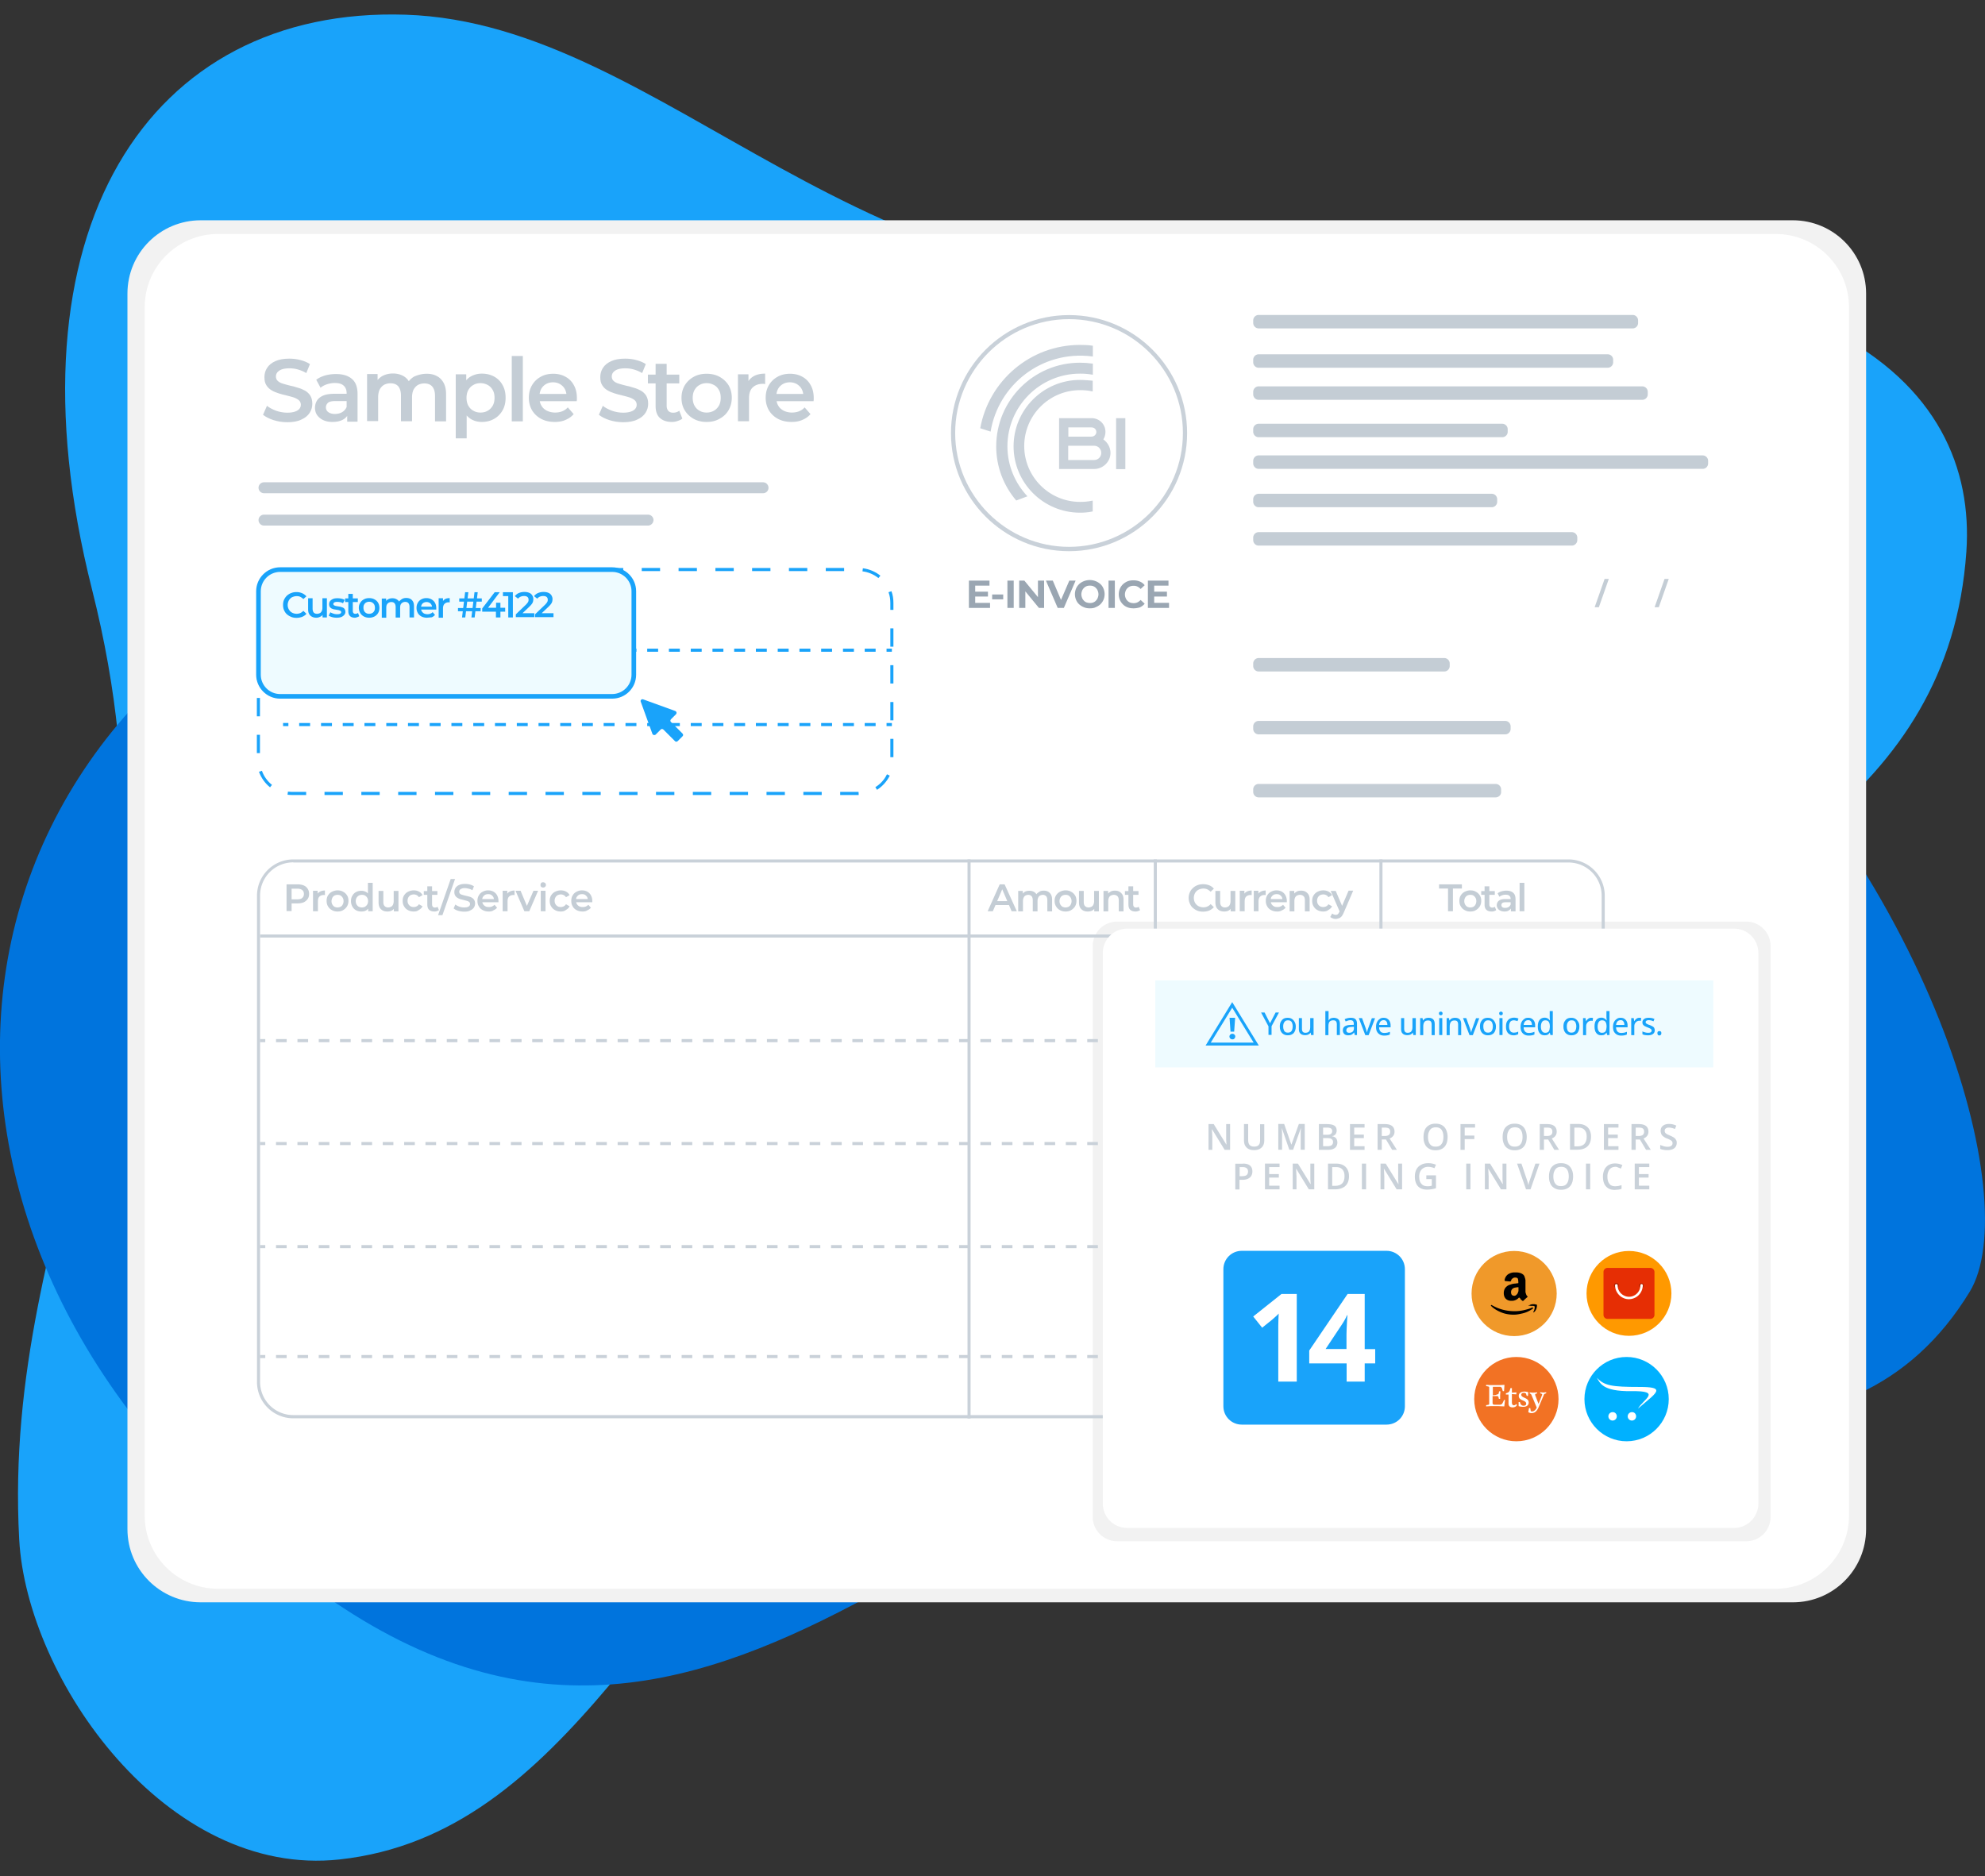 <svg xmlns="http://www.w3.org/2000/svg" xmlns:xlink="http://www.w3.org/1999/xlink" xmlns:v="https://vecta.io/nano" viewBox="0 0 1417.3 1339.9"><rect x="0" y="0" width="1417.3" height="1339.9" fill="#333333" stroke="none"/><path d="M893.1 201.6C616.4 233 476.2 16.6 289.6 10.5 106.6 4.5.8 163.9 65.7 420.9c73.8 292-64.8 440.5-52 678.3 5.4 100 105.2 242.2 228.9 228.6C405.2 1310 470.9 1123 614.5 994.3c128.9-115.6 353.2-195.7 488.4-280 132.4-82.6 288.8-142.7 301.1-320.4 8.1-117.7-96.1-239.3-510.9-192.3z" fill="#19a3fa"></path><path d="M1406.4 922.4c-86 141.1-255 83.5-397.8 70.9-279.9-24.7-469.7 347.1-763.5 154.9-325.4-212.8-327.1-599.4-3.6-748 905.5-415.7 1243 394.1 1164.9 522.2z" fill="#0074dd"></path><path d="M1280.1 1144.2H143.3c-28.9 0-52.3-23.4-52.3-52.3V209.6c0-28.9 23.4-52.3 52.3-52.3h1136.8c28.9 0 52.3 23.4 52.3 52.3v882.3c0 28.9-23.4 52.3-52.3 52.3z" fill="#f2f2f2"></path><path d="M1267.9 1134.5H155.6c-28.9 0-52.3-23.4-52.3-52.3V219.4c0-28.9 23.4-52.3 52.3-52.3h1112.3c28.9 0 52.3 23.4 52.3 52.3v862.8c0 28.9-23.4 52.3-52.3 52.3z" fill="#fff"></path><path d="M1246.8 1100.6H797.6c-9.6 0-17.4-7.8-17.4-17.4V675.5c0-9.6 7.8-17.4 17.4-17.4h449.2c9.6 0 17.4 7.8 17.4 17.4v407.8c0 9.5-7.8 17.3-17.4 17.3z" fill="#f2f2f2"></path><g fill="#c4cdd5"><use xlink:href="#B"></use><path d="M237.4 301.3c-2.5 0-4.7-.4-6.6-1.3s-3.3-2.1-4.4-3.6c-1-1.5-1.5-3.3-1.5-5.2s.5-3.6 1.4-5.1 2.4-2.7 4.4-3.6c2.1-.9 4.8-1.3 8.2-1.3h9.8v5.2h-9.2c-2.7 0-4.5.4-5.4 1.3s-1.4 1.9-1.4 3.2c0 1.4.6 2.6 1.7 3.4s2.7 1.3 4.7 1.3c1.9 0 3.7-.4 5.2-1.3s2.6-2.2 3.3-3.9l1.3 4.7c-.8 2-2.1 3.5-4.1 4.6s-4.5 1.6-7.4 1.6zm10.5-.4v-6.8l-.4-1.4v-11.9c0-2.3-.7-4.1-2.1-5.4s-3.5-1.9-6.3-1.9c-1.9 0-3.7.3-5.6.9-1.8.6-3.4 1.4-4.6 2.5l-3.1-5.7c1.8-1.4 4-2.4 6.4-3.1 2.5-.7 5.1-1 7.8-1 4.9 0 8.6 1.2 11.3 3.5s4 5.9 4 10.8v19.7h-7.4zm56.8-34c2.7 0 5.1.5 7.1 1.6 2.1 1 3.7 2.7 4.9 4.8 1.2 2.2 1.8 4.9 1.8 8.3v19.3h-7.9v-18.2c0-3-.7-5.2-2-6.7s-3.2-2.2-5.6-2.2a10.07 10.07 0 0 0-4.6 1.1c-1.3.8-2.3 1.9-3.1 3.3-.7 1.5-1.1 3.3-1.1 5.6v17h-7.9v-18.2c0-3-.7-5.2-1.9-6.7-1.3-1.5-3.2-2.2-5.6-2.2a10.07 10.07 0 0 0-4.6 1.1c-1.3.8-2.3 1.9-3.1 3.3-.7 1.5-1.1 3.3-1.1 5.6v17h-7.9v-33.6h7.5v8.9l-1.3-2.6c1.1-2.2 2.8-3.8 4.9-5 2.2-1.1 4.6-1.7 7.4-1.7 3.1 0 5.9.8 8.2 2.3 2.3 1.6 3.9 3.9 4.6 7l-3.1-1.1c1.1-2.5 2.9-4.5 5.4-6 2.7-1.2 5.7-2 9-2zm20.7 46.2v-45.8h7.5v7.9l-.3 8.9.6 8.9v20h-7.8zm18.6-11.8c-2.7 0-5.2-.6-7.5-1.9-2.2-1.3-4-3.2-5.3-5.7s-2-5.8-2-9.7.6-7.2 1.9-9.7 3-4.4 5.3-5.6c2.2-1.2 4.8-1.9 7.6-1.9 3.3 0 6.2.7 8.8 2.1 2.5 1.4 4.6 3.4 6 6 1.5 2.6 2.2 5.6 2.2 9.1s-.7 6.5-2.2 9.1-3.5 4.6-6 6c-2.6 1.5-5.5 2.2-8.8 2.2zm-.9-6.7c1.9 0 3.6-.4 5.1-1.3 1.5-.8 2.7-2.1 3.6-3.6.9-1.6 1.3-3.5 1.3-5.6 0-2.2-.4-4.1-1.3-5.6-.9-1.6-2.1-2.8-3.6-3.6a10.72 10.72 0 0 0-5.1-1.3c-1.9 0-3.6.4-5.1 1.3-1.5.8-2.7 2-3.6 3.6s-1.3 3.5-1.3 5.6.4 4 1.3 5.6 2.1 2.8 3.6 3.6c1.5.9 3.2 1.3 5.1 1.3zm22.3 6.3v-46.7h7.9v46.7h-7.9zm30.8.4c-3.7 0-7-.7-9.8-2.2s-4.9-3.5-6.5-6.1c-1.5-2.6-2.3-5.6-2.3-8.9 0-3.4.7-6.3 2.2-8.9s3.5-4.6 6.2-6.1c2.6-1.5 5.6-2.2 9-2.2 3.3 0 6.2.7 8.7 2.1a14.46 14.46 0 0 1 6 6c1.5 2.6 2.2 5.7 2.2 9.2v1.1c0 .4-.1.8-.1 1.2h-28v-5.2h23.8l-3.1 1.6c0-1.9-.4-3.6-1.2-5.1s-2-2.6-3.4-3.5c-1.4-.8-3.1-1.3-5-1.3s-3.6.4-5.1 1.3c-1.4.8-2.6 2-3.4 3.5s-1.2 3.2-1.2 5.3v1.3c0 2 .5 3.8 1.4 5.3.9 1.6 2.2 2.7 3.9 3.6a13.38 13.38 0 0 0 5.8 1.3c1.9 0 3.6-.3 5.1-.9s2.9-1.5 4-2.8l4.2 4.8c-1.5 1.8-3.4 3.1-5.7 4.1-2.1 1-4.8 1.5-7.7 1.5z"></path><use xlink:href="#B" x="239.8"></use><path d="M462.6 273.8v-6.3H485v6.3h-22.4zm17.1 27.5c-3.7 0-6.5-1-8.6-2.9-2-1.9-3-4.7-3-8.5v-30.1h7.9v29.9c0 1.6.4 2.8 1.2 3.7s2 1.3 3.4 1.3c1.8 0 3.2-.5 4.4-1.4l2.2 5.6c-.9.8-2.1 1.3-3.4 1.7-1.3.5-2.7.7-4.1.7zm24.8 0c-3.4 0-6.5-.7-9.2-2.2s-4.8-3.5-6.4-6.1-2.3-5.6-2.3-8.9c0-3.4.8-6.3 2.3-8.9 1.6-2.6 3.7-4.6 6.4-6.1s5.7-2.2 9.2-2.2 6.6.7 9.3 2.2 4.8 3.5 6.4 6c1.5 2.6 2.3 5.5 2.3 8.9 0 3.3-.8 6.3-2.3 8.9s-3.6 4.6-6.4 6.1c-2.7 1.6-5.8 2.3-9.3 2.3zm0-6.7c1.9 0 3.6-.4 5.2-1.3 1.5-.8 2.7-2.1 3.6-3.6.9-1.6 1.3-3.5 1.3-5.6 0-2.2-.4-4.1-1.3-5.6-.9-1.6-2-2.8-3.6-3.6a10.72 10.72 0 0 0-5.1-1.3c-1.9 0-3.6.4-5.1 1.3-1.5.8-2.7 2-3.6 3.6s-1.3 3.5-1.3 5.6.4 4 1.3 5.6 2.1 2.8 3.6 3.6c1.5.9 3.1 1.3 5 1.3zm22.4 6.3v-33.6h7.5v9.2l-.9-2.7c1-2.3 2.6-4 4.7-5.2 2.2-1.2 4.9-1.8 8.1-1.8v7.5c-.3-.1-.7-.1-.9-.2h-.9c-3 0-5.3.9-7.1 2.6s-2.6 4.3-2.6 7.8v16.3h-7.9zm38.4.4c-3.7 0-7-.7-9.8-2.2s-4.9-3.5-6.5-6.1c-1.5-2.6-2.3-5.6-2.3-8.9 0-3.4.7-6.3 2.2-8.9s3.5-4.6 6.2-6.1c2.6-1.5 5.6-2.2 9-2.2 3.3 0 6.2.7 8.7 2.1a14.46 14.46 0 0 1 6 6c1.5 2.6 2.2 5.7 2.2 9.2v1.1c0 .4-.1.8-.1 1.2h-28v-5.2h23.8l-3.1 1.6c0-1.9-.4-3.6-1.2-5.1s-2-2.6-3.4-3.5c-1.4-.8-3.1-1.3-5-1.3s-3.6.4-5.1 1.3c-1.4.8-2.6 2-3.4 3.5s-1.2 3.2-1.2 5.3v1.3c0 2 .5 3.8 1.4 5.3.9 1.6 2.2 2.7 3.9 3.6a13.38 13.38 0 0 0 5.8 1.3c1.9 0 3.6-.3 5.1-.9s2.9-1.5 4-2.8l4.2 4.8c-1.5 1.8-3.4 3.1-5.7 4.1-2.2 1-4.8 1.5-7.7 1.5zM204.6 650.7v-19.2h7.9c1.7 0 3.2.3 4.4.8s2.1 1.3 2.8 2.4 1 2.2 1 3.6-.3 2.6-1 3.6a7.32 7.32 0 0 1-2.8 2.4c-1.2.5-2.7.8-4.4.8h-5.9l1.6-1.7v7.2h-3.6zm3.6-6.8l-1.6-1.7h5.7c1.6 0 2.8-.3 3.5-1 .8-.7 1.2-1.6 1.2-2.8s-.4-2.2-1.2-2.8c-.8-.7-2-1-3.5-1h-5.7l1.6-1.8v11.1zm15.3 6.8v-14.6h3.3v4l-.4-1.2c.4-1 1.1-1.7 2.1-2.2.9-.5 2.1-.8 3.5-.8v3.3c-.1 0-.3-.1-.4-.1h-.4c-1.3 0-2.3.4-3.1 1.1-.8.8-1.1 1.9-1.1 3.4v7.1h-3.5zm17.5.2c-1.5 0-2.8-.3-4-1-1.2-.6-2.1-1.5-2.8-2.7-.7-1.1-1-2.4-1-3.9s.3-2.8 1-3.9 1.6-2 2.8-2.6 2.5-1 4-1 2.9.3 4 1c1.2.6 2.1 1.5 2.8 2.6s1 2.4 1 3.9c0 1.4-.3 2.7-1 3.9a8.06 8.06 0 0 1-2.8 2.7c-1.1.7-2.5 1-4 1zm0-2.9c.8 0 1.6-.2 2.2-.5.7-.4 1.2-.9 1.5-1.6.4-.7.6-1.5.6-2.4s-.2-1.8-.6-2.4a4.63 4.63 0 0 0-1.5-1.6c-.7-.4-1.4-.5-2.2-.5s-1.6.2-2.2.5c-.6.4-1.2.9-1.5 1.6s-.6 1.5-.6 2.4.2 1.7.6 2.4a4.63 4.63 0 0 0 1.5 1.6c.7.3 1.4.5 2.2.5zm17 2.9c-1.4 0-2.7-.3-3.8-.9s-2-1.5-2.6-2.6a8.05 8.05 0 0 1-1-3.9c0-1.5.3-2.8 1-3.9.6-1.1 1.5-2 2.6-2.6s2.4-.9 3.8-.9c1.2 0 2.3.3 3.3.8s1.7 1.4 2.3 2.4.8 2.5.8 4.2-.3 3.1-.8 4.2-1.3 1.9-2.3 2.5c-.9.5-2 .7-3.3.7zm.4-2.9c.8 0 1.6-.2 2.2-.5.6-.4 1.2-.9 1.6-1.6s.6-1.5.6-2.4-.2-1.8-.6-2.4a4.1 4.1 0 0 0-1.6-1.6c-.6-.4-1.4-.5-2.2-.5s-1.6.2-2.2.5c-.6.4-1.2.9-1.6 1.6s-.6 1.5-.6 2.4.2 1.7.6 2.4a4.1 4.1 0 0 0 1.6 1.6c.7.3 1.4.5 2.2.5zm4.5 2.7v-3.4l.1-3.9-.3-3.9v-9.1h3.4v20.3h-3.2zm13.7.2c-1.2 0-2.3-.2-3.3-.7-.9-.5-1.7-1.2-2.2-2.1-.5-1-.8-2.2-.8-3.6v-8.3h3.4v7.9c0 1.3.3 2.3.9 2.9s1.4 1 2.5 1a4.65 4.65 0 0 0 2.1-.5 2.94 2.94 0 0 0 1.4-1.5c.3-.7.5-1.5.5-2.4v-7.4h3.4v14.6h-3.3v-3.9l.6 1.2c-.5.9-1.2 1.7-2.2 2.2-.9.4-1.9.6-3 .6z"></path><use xlink:href="#C"></use><use xlink:href="#D"></use><path d="M312.8 653.5l9-25.8h3.1l-9 25.8h-3.1zm18.7-2.5a15.4 15.4 0 0 1-4.3-.6c-1.4-.4-2.5-1-3.3-1.7l1.2-2.8a10.62 10.62 0 0 0 2.8 1.5 10.3 10.3 0 0 0 3.5.6c1 0 1.8-.1 2.4-.3s1.1-.5 1.4-.9.4-.8.4-1.3c0-.6-.2-1.1-.6-1.4-.4-.4-1-.6-1.6-.8l-2.2-.6-2.4-.6c-.8-.2-1.6-.6-2.2-1a4.1 4.1 0 0 1-1.6-1.6c-.4-.7-.6-1.5-.6-2.5s.3-2 .8-2.9c.6-.9 1.4-1.6 2.5-2.1s2.6-.8 4.3-.8c1.1 0 2.3.1 3.4.4s2.1.7 3 1.3l-1.1 2.8c-.9-.5-1.7-.9-2.7-1.1-.9-.2-1.8-.4-2.6-.4-1 0-1.8.1-2.4.4-.6.2-1.1.5-1.3.9-.3.4-.4.8-.4 1.3 0 .6.2 1.1.6 1.4.4.4.9.6 1.6.8l2.2.6 2.5.6c.8.2 1.6.5 2.2.9a4.1 4.1 0 0 1 1.6 1.6c.4.7.6 1.5.6 2.5s-.3 2-.8 2.8-1.4 1.6-2.6 2.1c-1.1.7-2.6.9-4.3.9zm17.5-.1c-1.6 0-3-.3-4.3-1-1.2-.6-2.2-1.5-2.8-2.7-.7-1.1-1-2.4-1-3.9s.3-2.8 1-3.9c.6-1.1 1.5-2 2.7-2.6a8.05 8.05 0 0 1 3.9-1c1.4 0 2.7.3 3.8.9s2 1.5 2.6 2.6 1 2.5 1 4v.5.5h-12.2V642H354l-1.3.7c0-.8-.2-1.6-.5-2.2-.4-.6-.9-1.1-1.5-1.5s-1.4-.5-2.2-.5-1.6.2-2.2.5c-.6.4-1.1.9-1.5 1.5s-.5 1.4-.5 2.3v.5c0 .9.2 1.7.6 2.3.4.7 1 1.2 1.7 1.6s1.6.5 2.5.5c.8 0 1.6-.1 2.2-.4.7-.3 1.2-.7 1.8-1.2l1.8 2.1c-.7.8-1.5 1.4-2.5 1.8-.9.7-2.1.9-3.4.9z"></path><use xlink:href="#E"></use><path d="M374.4 650.7l-6.3-14.6h3.6l5.4 12.9h-1.8l5.6-12.9h3.3l-6.3 14.6h-3.5zm13.4-16.9c-.6 0-1-.2-1.4-.5-.4-.4-.5-.8-.5-1.4s.2-1 .5-1.4c.4-.4.8-.5 1.4-.5.5 0 1 .2 1.4.5.4.4.6.8.6 1.4s-.2 1-.6 1.4c-.4.3-.8.5-1.4.5zm-1.7 16.9v-14.6h3.4v14.6h-3.4z"></path><use xlink:href="#C" x="105"></use><path d="M416 650.9c-1.6 0-3-.3-4.3-1-1.2-.6-2.2-1.5-2.8-2.7-.7-1.1-1-2.4-1-3.9s.3-2.8 1-3.9c.6-1.1 1.5-2 2.7-2.6a8.05 8.05 0 0 1 3.9-1c1.4 0 2.7.3 3.8.9s2 1.5 2.6 2.6 1 2.5 1 4v.5.5h-12.2V642H421l-1.3.7c0-.8-.2-1.6-.5-2.2-.4-.6-.9-1.1-1.5-1.5s-1.4-.5-2.2-.5-1.6.2-2.2.5c-.6.4-1.1.9-1.5 1.5s-.5 1.4-.5 2.3v.5c0 .9.2 1.7.6 2.3.4.7 1 1.2 1.7 1.6s1.6.5 2.5.5c.8 0 1.6-.1 2.2-.4.7-.3 1.2-.7 1.8-1.2l1.8 2.1c-.7.8-1.5 1.4-2.5 1.8-1 .7-2.1.9-3.4.9zm289.2-.2l8.6-19.2h3.5l8.7 19.2h-3.7l-7.4-17.3h1.4l-7.4 17.3h-3.7zm4-4.4l1-2.8h10.3l1 2.8h-12.3zm36-10.3c1.2 0 2.2.2 3.1.7s1.6 1.2 2.1 2.1.8 2.1.8 3.6v8.4h-3.4v-7.9c0-1.3-.3-2.3-.8-2.9a3.31 3.31 0 0 0-2.4-1c-.7 0-1.4.2-2 .5s-1 .8-1.3 1.5c-.3.6-.5 1.5-.5 2.4v7.4h-3.4v-7.9c0-1.3-.3-2.3-.8-2.9a3.31 3.31 0 0 0-2.4-1c-.7 0-1.4.2-2 .5s-1 .8-1.3 1.5c-.3.6-.5 1.5-.5 2.4v7.4H727v-14.6h3.3v3.9l-.6-1.1c.5-.9 1.2-1.7 2.1-2.2s2-.7 3.2-.7c1.4 0 2.6.3 3.6 1s1.7 1.7 2 3.1l-1.3-.5c.5-1.1 1.3-2 2.4-2.6.8-.8 2.1-1.1 3.5-1.1z"></path><use xlink:href="#F"></use><path d="M776.7 650.9c-1.2 0-2.3-.2-3.3-.7-.9-.5-1.7-1.2-2.2-2.1s-.8-2.2-.8-3.6v-8.3h3.4v7.9c0 1.3.3 2.3.9 2.9s1.4 1 2.5 1a4.65 4.65 0 0 0 2.1-.5 2.94 2.94 0 0 0 1.4-1.5c.3-.7.5-1.5.5-2.4v-7.4h3.4v14.6h-3.3v-3.9l.6 1.2c-.5.9-1.2 1.7-2.2 2.2-.8.4-1.9.6-3 .6zm19.4-14.9c1.2 0 2.2.2 3.1.7s1.6 1.2 2.2 2.1c.5.9.8 2.1.8 3.6v8.4h-3.4v-7.9c0-1.3-.3-2.3-.9-2.9s-1.5-1-2.6-1a4.65 4.65 0 0 0-2.1.5 2.94 2.94 0 0 0-1.4 1.5c-.3.6-.5 1.5-.5 2.4v7.4h-3.4v-14.6h3.3v3.9l-.6-1.2c.5-.9 1.3-1.6 2.2-2.1.9-.6 2-.8 3.3-.8z"></path><use xlink:href="#D" x="500.6"></use><path d="M859 651c-1.5 0-2.8-.2-4.1-.7-1.2-.5-2.3-1.2-3.3-2.1s-1.6-1.9-2.1-3.1-.8-2.5-.8-3.9.3-2.7.8-3.9a8.39 8.39 0 0 1 2.2-3.1c.9-.9 2-1.6 3.3-2.1 1.2-.5 2.6-.7 4.1-.7 1.6 0 3 .3 4.3.8s2.4 1.3 3.3 2.4l-2.3 2.2c-.7-.7-1.5-1.3-2.3-1.7a6.71 6.71 0 0 0-2.8-.6c-1 0-1.9.2-2.8.5-.8.3-1.6.8-2.2 1.4s-1.1 1.3-1.4 2.1-.5 1.7-.5 2.7.2 1.9.5 2.7.8 1.5 1.4 2.1 1.3 1.1 2.2 1.4a7.78 7.78 0 0 0 2.8.5c1.1 0 1.9-.2 2.8-.6s1.6-.9 2.3-1.7l2.3 2.2c-.9 1-2 1.8-3.3 2.4-1.3.5-2.8.8-4.4.8zm15.1-.1c-1.2 0-2.3-.2-3.3-.7-.9-.5-1.7-1.2-2.2-2.1s-.8-2.2-.8-3.6v-8.3h3.4v7.9c0 1.3.3 2.3.9 2.9s1.4 1 2.5 1a4.65 4.65 0 0 0 2.1-.5 2.94 2.94 0 0 0 1.4-1.5c.3-.7.5-1.5.5-2.4v-7.4h3.4v14.6h-3.3v-3.9l.6 1.2c-.5.9-1.2 1.7-2.2 2.2-.8.4-1.8.6-3 .6z"></path><use xlink:href="#E" x="526.3"></use><path d="M895.2 650.7v-14.6h3.3v4l-.4-1.2c.4-1 1.1-1.7 2.1-2.2s2.1-.8 3.5-.8v3.3c-.1 0-.3-.1-.4-.1h-.4c-1.3 0-2.3.4-3.1 1.1-.8.8-1.2 1.9-1.2 3.4v7.1h-3.4zm16.7.2c-1.6 0-3-.3-4.3-1-1.2-.6-2.2-1.5-2.8-2.7-.7-1.1-1-2.4-1-3.9s.3-2.8 1-3.9c.6-1.1 1.5-2 2.7-2.6a8.05 8.05 0 0 1 3.9-1c1.4 0 2.7.3 3.8.9s2 1.5 2.6 2.6 1 2.5 1 4v.5.5h-12.2V642H917l-1.3.7c0-.8-.2-1.6-.5-2.2-.4-.6-.9-1.1-1.5-1.5s-1.4-.5-2.2-.5-1.6.2-2.2.5c-.6.4-1.1.9-1.5 1.5s-.5 1.4-.5 2.3v.5c0 .9.2 1.7.6 2.3.4.7 1 1.2 1.7 1.6s1.6.5 2.5.5c.8 0 1.6-.1 2.2-.4.7-.3 1.2-.7 1.8-1.2l1.8 2.1c-.7.8-1.5 1.4-2.5 1.8-1 .7-2.2.9-3.5.9zM929 636c1.2 0 2.2.2 3.1.7s1.6 1.2 2.2 2.1c.5.9.8 2.1.8 3.6v8.4h-3.4v-7.9c0-1.3-.3-2.3-.9-2.9s-1.5-1-2.6-1a4.65 4.65 0 0 0-2.1.5 2.94 2.94 0 0 0-1.4 1.5c-.3.6-.5 1.5-.5 2.4v7.4h-3.4v-14.6h3.3v3.9l-.6-1.2c.5-.9 1.3-1.6 2.2-2.1.9-.6 2.1-.8 3.3-.8z"></path><use xlink:href="#C" x="649.4"></use><path d="M953.7 656.2c-.7 0-1.4-.1-2.1-.4-.7-.2-1.3-.6-1.8-1l1.4-2.5c.3.3.7.6 1.2.7a3.08 3.08 0 0 0 1.3.3c.6 0 1.1-.2 1.5-.5s.7-.8 1.1-1.6l.8-1.9.3-.4 5.5-12.9h3.3l-6.8 15.8c-.5 1.1-1 2-1.5 2.6-.6.6-1.2 1.1-1.9 1.3s-1.5.5-2.3.5zm3-4.9l-6.6-15.1h3.6l5.4 12.6-2.4 2.5zm77.2-.6v-16.2h-6.4v-3h16.3v3h-6.4v16.2h-3.5z"></path><use xlink:href="#F" x="289"></use><path d="M1057.6 639v-2.7h9.7v2.7h-9.7zm7.4 11.9c-1.6 0-2.8-.4-3.7-1.2s-1.3-2.1-1.3-3.7v-13.1h3.4v13c0 .7.2 1.2.5 1.6.4.4.9.6 1.5.6.8 0 1.4-.2 1.9-.6l1 2.4c-.4.3-.9.6-1.5.7-.5.3-1.1.3-1.8.3zm9.2 0c-1.1 0-2.1-.2-2.9-.6s-1.5-.9-1.9-1.6-.7-1.4-.7-2.3c0-.8.2-1.6.6-2.2.4-.7 1-1.2 1.9-1.6s2.1-.6 3.6-.6h4.2v2.3h-4c-1.2 0-2 .2-2.4.6s-.6.8-.6 1.4.2 1.1.7 1.5 1.2.5 2.1.5c.8 0 1.6-.2 2.3-.6s1.1-.9 1.4-1.7l.6 2.1c-.3.9-.9 1.5-1.8 2-.7.6-1.8.8-3.1.8zm4.6-.2v-3l-.2-.6V642c0-1-.3-1.8-.9-2.3-.6-.6-1.5-.8-2.7-.8-.8 0-1.6.1-2.4.4s-1.5.6-2 1.1l-1.3-2.5c.8-.6 1.7-1.1 2.8-1.4s2.2-.5 3.4-.5c2.1 0 3.8.5 4.9 1.5 1.2 1 1.7 2.6 1.7 4.7v8.6h-3.3zm6.2 0v-20.3h3.4v20.3h-3.4zM544.8 352.2H188.5c-2.2 0-3.9-1.8-3.9-3.9h0c0-2.2 1.8-3.9 3.9-3.9h356.3c2.2 0 3.9 1.8 3.9 3.9h0a3.84 3.84 0 0 1-3.9 3.9zm-82.2 23.1H188.5c-2.2 0-3.9-1.8-3.9-3.9h0c0-2.2 1.8-3.9 3.9-3.9h274.2c2.2 0 3.9 1.8 3.9 3.9h0c-.1 2.2-1.8 3.9-4 3.9zm703.1-140.8h-267c-2.2 0-3.9-1.8-3.9-3.9v-1.8c0-2.2 1.8-3.9 3.9-3.9h267c2.2 0 3.9 1.8 3.9 3.9v1.8a3.84 3.84 0 0 1-3.9 3.9zm-17.8 28.1H898.7c-2.2 0-3.9-1.8-3.9-3.9v-1.8c0-2.2 1.8-3.9 3.9-3.9h249.2c2.2 0 3.9 1.8 3.9 3.9v1.8c0 2.1-1.7 3.9-3.9 3.9zm24.7 22.9H898.7c-2.2 0-3.9-1.8-3.9-3.9v-1.8c0-2.2 1.8-3.9 3.9-3.9h273.9c2.2 0 3.9 1.8 3.9 3.9v1.8c0 2.2-1.8 3.9-3.9 3.9zm-100 26.7H898.7c-2.2 0-3.9-1.8-3.9-3.9v-1.8c0-2.2 1.8-3.9 3.9-3.9h173.9c2.2 0 3.9 1.8 3.9 3.9v1.8a3.84 3.84 0 0 1-3.9 3.9zm143.1 22.6h-317c-2.2 0-3.9-1.8-3.9-3.9v-1.8c0-2.2 1.8-3.9 3.9-3.9h317c2.2 0 3.9 1.8 3.9 3.9v1.8a3.84 3.84 0 0 1-3.9 3.9zm-150.6 27.4H898.7c-2.2 0-3.9-1.8-3.9-3.9v-1.8c0-2.2 1.8-3.9 3.9-3.9h166.4c2.2 0 3.9 1.8 3.9 3.9v1.8c0 2.1-1.7 3.9-3.9 3.9zm57.2 27.4H898.7c-2.2 0-3.9-1.8-3.9-3.9v-1.8c0-2.2 1.8-3.9 3.9-3.9h223.6c2.2 0 3.9 1.8 3.9 3.9v1.8c0 2.1-1.8 3.9-3.9 3.9zm-91.1 89.9H898.7c-2.2 0-3.9-1.8-3.9-3.9v-1.8c0-2.2 1.8-3.9 3.9-3.9h132.5c2.2 0 3.9 1.8 3.9 3.9v1.8c0 2.1-1.7 3.9-3.9 3.9zm43.5 44.9h-176c-2.2 0-3.9-1.8-3.9-3.9v-1.8c0-2.2 1.8-3.9 3.9-3.9h176c2.2 0 3.9 1.8 3.9 3.9v1.8c0 2.2-1.8 3.9-3.9 3.9zm-6.8 45H898.7c-2.2 0-3.9-1.8-3.9-3.9v-1.8c0-2.2 1.8-3.9 3.9-3.9h169.2c2.2 0 3.9 1.8 3.9 3.9v1.8c.1 2.1-1.7 3.9-3.9 3.9z"></path></g><g fill="#19a3fa"><path d="M599.9 567.7v-2.2H613l.1 1.5v.7h-13.2zm-13.2 0h-13.1v-2.2h13.1v2.2zm-26.3 0h-13.1v-2.2h13.1v2.2zm-26.3 0H521v-2.2h13.1v2.2zm-26.3 0h-13.1v-2.2h13.1v2.2zm-26.3 0h-13.1v-2.2h13.1v2.2zm-26.3 0h-13.1v-2.2h13.1v2.2zm-26.3 0h-13.1v-2.2h13.1v2.2zm-26.3 0h-13.1v-2.2h13.1v2.2zm-26.3 0h-13.1v-2.2h13.1v2.2zm-26.3 0h-13.1v-2.2H350v2.2zm-26.3 0h-13.1v-2.2h13.1v2.2zm-26.3 0h-13.1v-2.2h13.1v2.2zm-26.3 0H258v-2.2h13.1v2.2zm-26.3 0h-13.1v-2.2h13.1v2.2zm-26.3 0h-10.2c-1 0-2-.1-3-.2l.3-2.2 2.8.2h10.2v2.2zm407.7-3.7l-1.2-1.9c3.6-2.2 6.5-5.4 8.3-9.2l2 1c-2.1 4.1-5.2 7.6-9.1 10.1zm-433.4-1.8c-3.6-2.9-6.3-6.7-7.9-11.1l2.1-.7c1.4 4 3.9 7.4 7.2 10.1l-1.4 1.7zm445.1-21.5h-2.2v-13.1h2.2v13.1zm-452.3-2.9h-2.2v-13.1h2.2v13.1zm452.3-23.4h-2.2v-13.1h2.2v13.1zm-452.3-2.9h-2.2v-13.1h2.2v13.1zm452.3-23.4h-2.2V475h2.2v13.1zm-452.3-2.9h-2.2v-13.1h2.2v13.1zm452.3-23.4h-2.2v-13.1h2.2v13.1zm-452.3-2.9h-2.2v-13.1h2.2v13.1zm452.3-23.4h-2.2v-5c0-2.6-.4-5.2-1.3-7.6l2.1-.7c1 2.7 1.4 5.5 1.4 8.4v4.9zm-452.3-2.9h-2.2v-2.2c0-3.9.9-7.6 2.6-11.1l2 1c-1.6 3.2-2.4 6.6-2.4 10.1v2.2zm441.6-19.8c-3.3-2.6-7.2-4.3-11.4-4.8l.3-2.2c4.6.6 8.9 2.4 12.5 5.3l-1.4 1.7zm-430.8-1.6l-1.2-1.9c3.9-2.4 8.4-3.7 13.1-3.7v2.2c-4.3 0-8.4 1.2-11.9 3.4zm406.3-3.4h-13.1v-2.2h13.1v2.2zm-26.3 0h-13.1v-2.2h13.1v2.2zm-26.3 0H537v-2.2h13.1v2.2zm-26.2 0h-13.1v-2.2h13.1v2.2zm-26.3 0h-13.1v-2.2h13.1v2.2zm-26.3 0h-13.1v-2.2h13.1v2.2zm-26.3 0h-13.1v-2.2H445v2.2zm-26.3 0h-13.1v-2.2h13.1v2.2zm-26.3 0h-13.1v-2.2h13.1v2.2zm-26.3 0H353v-2.2h13.1v2.2zm-26.3 0h-13.1v-2.2h13.1v2.2zm-26.3 0h-13.1v-2.2h13.1v2.2zm-26.3 0H274v-2.2h13.1v2.2zm-26.3 0h-13.1v-2.2h13.1v2.2zm-26.3 0h-13.1v-2.2h13.1v2.2zm-32.5 108.5h3.8v2.2h-3.8z"></path><use xlink:href="#G"></use><path d="M633 516.3h3.8v2.2H633z"></path></g><g fill="#c9d1d9"><path d="M185.6 742h3.8v2.2h-3.8zm948.8 2.2h-7.6V742h7.6v2.2zm-15.3 0h-7.6V742h7.6v2.2zm-15.2 0h-7.6V742h7.6v2.2zm-15.2 0h-7.6V742h7.6v2.2zm-15.3 0h-7.6V742h7.6v2.2zm-15.2 0h-7.6V742h7.6v2.2zm-15.3 0h-7.6V742h7.6v2.2zm-15.2 0h-7.6V742h7.6v2.2zm-15.2 0h-7.6V742h7.6v2.2zm-15.3 0h-7.6V742h7.6v2.2zm-15.2 0h-7.6V742h7.6v2.2zm-15.3 0h-7.6V742h7.6v2.2zm-15.2 0h-7.6V742h7.6v2.2zm-15.2 0h-7.6V742h7.6v2.2zm-15.3 0h-7.6V742h7.6v2.2zm-15.2 0h-7.6V742h7.6v2.2zm-15.3 0h-7.6V742h7.6v2.2zm-15.2 0h-7.6V742h7.6v2.2zm-15.2 0h-7.6V742h7.6v2.2zm-15.3 0h-7.6V742h7.6v2.2zm-15.2 0H822V742h7.6v2.2zm-15.3 0h-7.6V742h7.6v2.2zm-15.2 0h-7.6V742h7.6v2.2zm-15.2 0h-7.6V742h7.6v2.2zm-15.3 0H761V742h7.6v2.2zm-15.2 0h-7.6V742h7.6v2.2zm-15.3 0h-7.6V742h7.6v2.2zm-15.2 0h-7.6V742h7.6v2.2zm-15.2 0H700V742h7.6v2.2zm-15.3 0h-7.6V742h7.6v2.2zm-15.2 0h-7.6V742h7.6v2.2zm-15.3 0h-7.6V742h7.6v2.2zm-15.2 0h-7.6V742h7.6v2.2zm-15.3 0h-7.6V742h7.6v2.2zm-15.2 0h-7.6V742h7.6v2.2zm-15.2 0h-7.6V742h7.6v2.2zm-15.3 0h-7.6V742h7.6v2.2zm-15.2 0h-7.6V742h7.6v2.2zm-15.3 0h-7.6V742h7.6v2.2zm-15.2 0h-7.6V742h7.6v2.2zm-15.2 0h-7.6V742h7.6v2.2zm-15.3 0h-7.6V742h7.6v2.2zm-15.2 0h-7.6V742h7.6v2.2zm-15.3 0h-7.6V742h7.6v2.2zm-15.2 0h-7.6V742h7.6v2.2zm-15.2 0H441V742h7.6v2.2zm-15.3 0h-7.6V742h7.6v2.2zm-15.2 0h-7.6V742h7.6v2.2zm-15.3 0h-7.6V742h7.6v2.2zm-15.2 0H380V742h7.6v2.2zm-15.2 0h-7.6V742h7.6v2.2zm-15.3 0h-7.6V742h7.6v2.2zm-15.2 0h-7.6V742h7.6v2.2zm-15.3 0H319V742h7.6v2.2zm-15.2 0h-7.6V742h7.6v2.2zm-15.2 0h-7.6V742h7.6v2.2zm-15.3 0h-7.6V742h7.6v2.2zm-15.2 0h-7.6V742h7.6v2.2zm-15.3 0h-7.6V742h7.6v2.2zm-15.2 0h-7.6V742h7.6v2.2zm-15.2 0h-7.6V742h7.6v2.2zm-15.3 0h-7.6V742h7.6v2.2zM1142 742h3.8v2.2h-3.8zm-956.4 73.5h3.8v2.2h-3.8z"></path><use xlink:href="#H"></use><path d="M1142 815.5h3.8v2.2h-3.8zm-956.4 73.6h3.8v2.2h-3.8z"></path><use xlink:href="#H" y="73.6"></use><path d="M1142 889.1h3.8v2.2h-3.8zm-956.4 78.5h3.8v2.2h-3.8z"></path><use xlink:href="#H" y="152.1"></use><path d="M1142 967.6h3.8v2.2h-3.8z"></path></g><g fill="#19a3fa"><path d="M202.1 463.2h3.8v2.2h-3.8z"></path><use xlink:href="#G" y="-53.1"></use><path d="M633 463.2h3.8v2.2H633z"></path></g><path d="M437.1 497.3H200c-8.5 0-15.5-6.9-15.5-15.5v-59.6c0-8.5 6.9-15.5 15.5-15.5h237.1c8.5 0 15.5 6.9 15.5 15.5v59.6c0 8.6-7 15.5-15.5 15.5z" fill="#eefbff"></path><path d="M437.1 498.9H200c-9.4 0-17.1-7.7-17.1-17.1v-59.6c0-9.4 7.7-17.1 17.1-17.1h237.1c9.4 0 17.1 7.7 17.1 17.1v59.6c0 9.5-7.7 17.1-17.1 17.1zM200 408.4c-7.6 0-13.8 6.2-13.8 13.8v59.6c0 7.6 6.2 13.8 13.8 13.8h237.1c7.6 0 13.8-6.2 13.8-13.8v-59.6c0-7.6-6.2-13.8-13.8-13.8H200z" fill="#19a3fa"></path><path d="M1138.6 433.6l7.1-20.2h3l-7.1 20.2h-3zm42.8 0l7.1-20.2h3l-7.1 20.2h-3zm-71.3 43.6h49.6m-49.6 45.2h131.3m-131.3 48.8h66.7" fill="#c4cdd5"></path><path d="M780.3 246.9v7.7l-.6-.1c-36-4.5-66.9 20.4-72.4 53.7l-7.4-2.4c6.1-33.8 35.7-59.5 71.2-59.5 2.9 0 5.8.1 8.6.5l.6.1zm0 12.7v8l-.6-.1c-2.9-.5-5.6-.7-8.5-.7-28.6 0-51.9 23.3-51.9 51.9 0 13.8 5.5 26.4 14.3 35.7l-8 3c-8.9-10.4-14.3-23.9-14.3-38.6 0-33 26.8-59.8 59.8-59.8 3 0 5.8.2 8.6.6h.6zm-9.2 11.7c-26.1 0-47.4 21.2-47.4 47.4s21.3 47.4 47.4 47.4c2.9 0 5.8-.2 8.6-.8l.5-.1v-7.7l-.7.1c-2.7.6-5.6.8-8.3.8-22 0-39.9-17.9-39.9-39.9s17.9-39.9 39.9-39.9c2.9 0 5.7.2 8.3.8l.7.1v-7.6l-.5-.1c-2.8-.2-5.6-.5-8.6-.5zm16.7 42.5c1-1.7 1.5-3.5 1.5-5.4h0c0-5.5-4.4-9.8-9.9-9.8h-23.2v36.3h25c6.4 0 11.7-5.2 11.7-11.5 0-4-2.2-7.6-5.1-9.6zm-25-8.6h16.5c2 0 3.5 1.4 3.5 3.3s-1.7 3.3-3.5 3.3h-16.5v-6.6zm18.4 23.3h-18.5v-10.2h18.5c2.9 0 5.1 2.3 5.1 5.1s-2.2 5.1-5.1 5.1zm15.7 6.5v-36.4h6.6V335h-6.6zm-33.6 58.6c-46.5 0-84.3-37.8-84.3-84.3s37.8-84.3 84.3-84.3 84.3 37.8 84.3 84.3-37.8 84.3-84.3 84.3zm0-165.7c-44.9 0-81.3 36.5-81.3 81.3s36.5 81.3 81.3 81.3 81.3-36.5 81.3-81.3-36.4-81.3-81.3-81.3z" fill="#c9d1d9"></path><path d="M459.2 499.4l22.9 8.3c1 .4 1.3 1.6.5 2.4l-3.5 3.5c-.6.6-.6 1.5 0 2l8.2 8.2c.6.6.6 1.5 0 2l-3.4 3.4c-.6.6-1.5.6-2 0l-8.2-8.2c-.6-.6-1.5-.6-2 0l-3.5 3.5c-.7.7-2 .5-2.4-.5l-8.3-22.9c-.5-1 .6-2.1 1.7-1.7z" fill="#19a3fa"></path><g fill="#c9d1d9"><path d="M1119.9 1012.8H209.4a25.91 25.91 0 0 1-25.9-25.9V639.6a25.91 25.91 0 0 1 25.9-25.9h910.5a25.91 25.91 0 0 1 25.9 25.9v347.3a25.91 25.91 0 0 1-25.9 25.9zm-910.5-397a23.69 23.69 0 0 0-23.7 23.7v347.3a23.69 23.69 0 0 0 23.7 23.7h910.5a23.69 23.69 0 0 0 23.7-23.7V639.6a23.69 23.69 0 0 0-23.7-23.7H209.4z"></path><path d="M690.8 613.7h2.2v399.2h-2.2zm133 0h2.2v399.2h-2.2zm161.1 0h2.2v399.2h-2.2z"></path><path d="M185.7 667.3h958v2.2h-958z"></path></g><path d="M1238.1 1091.1H804.8c-9.6 0-17.4-7.8-17.4-17.4V680.5c0-9.6 7.8-17.4 17.4-17.4h433.3c9.6 0 17.4 7.8 17.4 17.4v393.3c-.1 9.5-7.8 17.3-17.4 17.3z" fill="#fff"></path><path d="M696.3 430.5h10.6v3.6h-15.1v-19.5h14.7v3.6h-10.2v12.3zm-.3-8h9.4v3.5H696v-3.5zm12.4 5.5v-3.5h7.9v3.5h-7.9zm10.9 6.1v-19.5h4.5v19.5h-4.5zm8.4 0v-19.5h3.7l11.5 14h-1.8v-14h4.4v19.5h-3.7l-11.5-14h1.8v14h-4.4zm27.5 0l-8.4-19.5h4.9l7.3 17.2h-2.9l7.4-17.2h4.5l-8.4 19.5h-4.4zm23 .3c-1.5 0-3-.2-4.3-.8-1.3-.5-2.4-1.2-3.4-2.1s-1.7-2-2.2-3.2a10.57 10.57 0 0 1-.8-4 10.57 10.57 0 0 1 .8-4c.5-1.2 1.3-2.3 2.2-3.2 1-.9 2.1-1.6 3.4-2.1s2.7-.8 4.2-.8 2.9.3 4.2.8 2.4 1.2 3.4 2.1 1.7 2 2.2 3.2a10.57 10.57 0 0 1 .8 4 10.57 10.57 0 0 1-.8 4c-.5 1.2-1.3 2.3-2.2 3.2-1 .9-2.1 1.6-3.4 2.1-1.1.6-2.5.8-4.1.8zm0-3.8c.9 0 1.7-.1 2.4-.4s1.4-.7 1.9-1.3c.6-.6 1-1.2 1.3-2s.5-1.6.5-2.5-.2-1.8-.5-2.5c-.3-.8-.7-1.4-1.3-2-.5-.6-1.2-1-1.9-1.3s-1.5-.4-2.4-.4-1.7.1-2.4.4-1.4.7-1.9 1.3c-.6.6-1 1.2-1.3 2s-.5 1.6-.5 2.5.2 1.7.5 2.5.7 1.4 1.3 2c.5.6 1.2 1 1.9 1.3.7.2 1.5.4 2.4.4zm13.3 3.5v-19.5h4.5v19.5h-4.5zm17.8.3c-1.5 0-2.9-.2-4.2-.7s-2.4-1.2-3.3-2.1-1.7-2-2.2-3.2a10.57 10.57 0 0 1-.8-4 10.19 10.19 0 0 1 .8-4c.5-1.2 1.3-2.3 2.2-3.2 1-.9 2.1-1.6 3.3-2.1 1.3-.5 2.7-.7 4.2-.7 1.7 0 3.2.3 4.6.9s2.5 1.4 3.4 2.6l-2.9 2.7a6.88 6.88 0 0 0-2.2-1.7c-.8-.4-1.7-.6-2.7-.6-.9 0-1.7.1-2.5.4s-1.4.7-2 1.3-1 1.2-1.3 2-.5 1.6-.5 2.5.2 1.8.5 2.5c.3.8.7 1.4 1.3 2s1.2 1 2 1.3 1.6.4 2.5.4c1 0 1.9-.2 2.7-.6s1.6-1 2.2-1.7l2.9 2.7c-.9 1.1-2.1 2-3.4 2.6-1.4.4-2.9.7-4.6.7zm14.8-3.9h10.6v3.6h-15.1v-19.5h14.7v3.6h-10.2v12.3zm-.3-8h9.4v3.5h-9.4v-3.5z" fill="#9aa6b2"></path><path d="M824.9 700.1h398.4v62.1H824.9z" fill="#eefbff"></path><g fill="#19a3fa"><path d="M879.8 715.6l-19 31h38l-19-31zm-15.3 28.9l15.3-24.9 15.3 24.9h-30.6zm15.4-2.3c-.6 0-1.1-.2-1.5-.6s-.6-.9-.6-1.4.2-1 .6-1.4.9-.6 1.5-.6 1.1.2 1.5.6.6.8.6 1.4c0 .5-.2 1-.6 1.4-.3.4-.8.6-1.5.6zm-1.3-5.5l-.7-9.9h4l-.7 9.9h-2.6zm28.2-6l4-7.7h2.4l-5.3 9.8v6.2h-2.2v-6.1l-5.3-9.9h2.5l3.9 7.7zm18.4 2.3c0 1-.1 1.9-.4 2.7s-.6 1.4-1.1 2c-.5.5-1.1.9-1.8 1.2s-1.5.4-2.4.4c-.8 0-1.6-.1-2.3-.4s-1.3-.7-1.8-1.2-.9-1.2-1.2-2-.4-1.7-.4-2.7c0-1.3.2-2.5.7-3.4s1.1-1.6 1.9-2.1 1.9-.7 3-.7 2.1.2 2.9.7 1.5 1.2 2 2.1c.6 1 .9 2.1.9 3.4zm-9 0c0 .9.1 1.7.4 2.4.2.7.6 1.2 1.1 1.5.5.4 1.1.5 1.9.5s1.4-.2 1.9-.5c.5-.4.9-.9 1.1-1.5.2-.7.4-1.5.4-2.4s-.1-1.7-.4-2.4c-.2-.7-.6-1.2-1.1-1.5-.5-.4-1.1-.5-1.9-.5-1.2 0-2 .4-2.5 1.2-.6.7-.9 1.8-.9 3.2z"></path><use xlink:href="#I"></use><path d="M948.6 722v4.7 1.1c0 .4 0 .7-.1.9h.1l.9-1.1c.4-.3.8-.5 1.3-.6s1-.2 1.5-.2c.9 0 1.7.2 2.4.5s1.1.8 1.5 1.4c.3.6.5 1.5.5 2.5v7.9h-2.2v-7.6c0-1-.2-1.7-.6-2.2s-1.1-.7-2-.7c-.8 0-1.5.2-2 .5s-.9.8-1.1 1.5c-.2.6-.3 1.4-.3 2.4v6.2h-2.2V722h2.3zm15.9 4.8c1.5 0 2.6.3 3.3 1s1.1 1.7 1.1 3.1v8.2h-1.6l-.4-1.8h-.1a5.73 5.73 0 0 1-1.1 1.1c-.4.3-.8.5-1.3.7-.5.1-1.1.2-1.8.2s-1.4-.1-2-.4a3.04 3.04 0 0 1-1.3-1.2c-.3-.5-.5-1.2-.5-2 0-1.2.5-2.2 1.4-2.8s2.4-1 4.3-1l2.1-.1v-.7c0-.9-.2-1.6-.6-2s-1-.6-1.8-.6c-.6 0-1.2.1-1.8.3l-1.6.6-.7-1.6c.6-.3 1.2-.5 1.9-.7.9-.2 1.7-.3 2.5-.3zm2.3 6.4l-1.7.1c-1.4.1-2.4.3-2.9.7-.6.4-.9 1-.9 1.7 0 .6.2 1.1.6 1.4s.9.4 1.5.4c1 0 1.8-.3 2.4-.8.6-.6.9-1.4.9-2.5v-1z"></path><use xlink:href="#J"></use><path d="M987.9 726.8c1.1 0 2 .2 2.7.7a4.44 4.44 0 0 1 1.7 1.9c.4.8.6 1.8.6 2.9v1.3h-8.2c0 1.3.4 2.3 1 3s1.5 1 2.7 1c.8 0 1.5-.1 2.1-.2s1.2-.4 1.9-.6v1.9c-.6.3-1.2.5-1.8.6s-1.3.2-2.2.2c-1.2 0-2.2-.2-3.1-.7s-1.6-1.2-2.1-2.1-.7-2-.7-3.4c0-1.3.2-2.5.7-3.4a5.1 5.1 0 0 1 1.9-2.2c.7-.7 1.7-.9 2.8-.9zm0 1.7c-.9 0-1.6.3-2.2.9-.5.6-.9 1.4-1 2.5h5.9c0-.7-.1-1.3-.3-1.8a2.73 2.73 0 0 0-.9-1.2c-.4-.3-.9-.4-1.5-.4z"></path><use xlink:href="#I" x="73"></use><path d="M1020.1 726.8c1.4 0 2.5.4 3.2 1.1s1.1 1.8 1.1 3.4v7.9h-2.2v-7.6c0-1-.2-1.7-.6-2.2s-1.1-.7-2-.7c-1.2 0-2.1.4-2.6 1.1s-.8 1.8-.8 3.2v6.2h-2.2V727h1.7l.3 1.7h.1c.3-.4.6-.8 1-1.1s.8-.5 1.3-.6c.7-.2 1.2-.2 1.7-.2z"></path><use xlink:href="#K"></use><path d="M1039 726.8c1.4 0 2.5.4 3.2 1.1s1.1 1.8 1.1 3.4v7.9h-2.2v-7.6c0-1-.2-1.7-.6-2.2s-1.1-.7-2-.7c-1.2 0-2.1.4-2.6 1.1s-.8 1.8-.8 3.2v6.2h-2.2V727h1.7l.3 1.7h.1c.3-.4.6-.8 1-1.1s.8-.5 1.3-.6c.6-.2 1.2-.2 1.7-.2z"></path><use xlink:href="#J" x="74.4"></use><path d="M1068.1 733c0 1-.1 1.9-.4 2.7s-.6 1.4-1.1 2c-.5.5-1.1.9-1.8 1.2s-1.5.4-2.4.4c-.8 0-1.6-.1-2.3-.4s-1.3-.7-1.8-1.2-.9-1.2-1.2-2-.4-1.7-.4-2.7c0-1.3.2-2.5.7-3.4s1.1-1.6 1.9-2.1 1.9-.7 3-.7 2.1.2 2.9.7 1.5 1.2 2 2.1c.6 1 .9 2.1.9 3.4zm-9 0c0 .9.1 1.7.4 2.4.2.7.6 1.2 1.1 1.5.5.4 1.1.5 1.9.5s1.4-.2 1.9-.5c.5-.4.9-.9 1.1-1.5.2-.7.4-1.5.4-2.4s-.1-1.7-.4-2.4c-.2-.7-.6-1.2-1.1-1.5-.5-.4-1.1-.5-1.9-.5-1.2 0-2 .4-2.5 1.2-.7.7-.9 1.8-.9 3.2z"></path><use xlink:href="#K" x="43"></use><path d="M1080.8 739.3c-1.1 0-2.1-.2-2.9-.7-.8-.4-1.5-1.1-1.9-2-.5-.9-.7-2.1-.7-3.5 0-1.5.2-2.7.7-3.6s1.2-1.6 2-2.1c.9-.4 1.9-.7 3-.7.7 0 1.3.1 1.8.2.6.1 1.1.3 1.4.5l-.7 1.8c-.4-.2-.9-.3-1.3-.4-.5-.1-.9-.2-1.3-.2-.8 0-1.4.2-1.9.5s-.9.8-1.1 1.5c-.3.7-.4 1.5-.4 2.4s.1 1.7.4 2.4c.3.6.6 1.1 1.1 1.5.5.3 1.1.5 1.8.5s1.2-.1 1.8-.2c.5-.1 1-.3 1.4-.6v1.9c-.4.2-.9.4-1.4.5-.4.2-1.1.3-1.8.3zm10.3-12.5c1.1 0 2 .2 2.7.7a4.44 4.44 0 0 1 1.7 1.9c.4.8.6 1.8.6 2.9v1.3h-8.2c0 1.3.4 2.3 1 3s1.5 1 2.7 1c.8 0 1.5-.1 2.1-.2s1.2-.4 1.9-.6v1.9c-.6.3-1.2.5-1.8.6s-1.3.2-2.2.2c-1.2 0-2.2-.2-3.1-.7s-1.6-1.2-2.1-2.1-.7-2-.7-3.4c0-1.3.2-2.5.7-3.4a5.1 5.1 0 0 1 1.9-2.2c.7-.7 1.7-.9 2.8-.9zm0 1.7c-.9 0-1.6.3-2.2.9-.5.6-.9 1.4-1 2.5h5.9c0-.7-.1-1.3-.3-1.8a2.73 2.73 0 0 0-.9-1.2c-.3-.3-.9-.4-1.5-.4z"></path><use xlink:href="#L"></use><path d="M1127.7 733c0 1-.1 1.9-.4 2.7s-.6 1.4-1.1 2c-.5.5-1.1.9-1.8 1.2s-1.5.4-2.4.4c-.8 0-1.6-.1-2.3-.4s-1.3-.7-1.8-1.2-.9-1.2-1.2-2-.4-1.7-.4-2.7c0-1.3.2-2.5.7-3.4s1.1-1.6 1.9-2.1 1.9-.7 3-.7 2.1.2 2.9.7 1.5 1.2 2 2.1c.7 1 .9 2.1.9 3.4zm-9 0c0 .9.1 1.7.4 2.4.2.7.6 1.2 1.1 1.5.5.4 1.1.5 1.9.5s1.4-.2 1.9-.5c.5-.4.9-.9 1.1-1.5.2-.7.4-1.5.4-2.4s-.1-1.7-.4-2.4c-.2-.7-.6-1.2-1.1-1.5-.5-.4-1.1-.5-1.9-.5-1.2 0-2 .4-2.5 1.2-.6.7-.9 1.8-.9 3.2z"></path><use xlink:href="#M"></use><use xlink:href="#L" x="40.5"></use><path d="M1157.1 726.8c1.1 0 2 .2 2.7.7a4.44 4.44 0 0 1 1.7 1.9c.4.8.6 1.8.6 2.9v1.3h-8.2c0 1.3.4 2.3 1 3s1.5 1 2.7 1c.8 0 1.5-.1 2.1-.2s1.2-.4 1.9-.6v1.9c-.6.3-1.2.5-1.8.6s-1.3.2-2.2.2c-1.2 0-2.2-.2-3.1-.7s-1.6-1.2-2.1-2.1-.7-2-.7-3.4c0-1.3.2-2.5.7-3.4a5.1 5.1 0 0 1 1.9-2.2c.8-.7 1.7-.9 2.8-.9zm0 1.7c-.9 0-1.6.3-2.2.9-.5.6-.9 1.4-1 2.5h5.9c0-.7-.1-1.3-.3-1.8a2.73 2.73 0 0 0-.9-1.2c-.3-.3-.8-.4-1.5-.4z"></path><use xlink:href="#M" x="34.4"></use><path d="M1181.5 735.7c0 .8-.2 1.4-.6 2-.4.5-.9.9-1.7 1.2-.7.3-1.6.4-2.6.4-.8 0-1.6-.1-2.2-.2s-1.2-.3-1.7-.6v-2c.5.3 1.2.5 1.9.7s1.4.3 2.1.3c.9 0 1.6-.1 2-.4s.6-.7.6-1.2c0-.3-.1-.6-.3-.8s-.5-.5-.9-.7l-1.8-.8c-.8-.3-1.4-.6-2-.9-.5-.3-1-.7-1.2-1.1-.3-.4-.4-1-.4-1.6 0-1 .4-1.8 1.3-2.4.8-.6 1.9-.8 3.3-.8.7 0 1.4.1 2.1.2.6.1 1.3.4 1.9.6l-.7 1.7-1.6-.6c-.6-.1-1.1-.2-1.7-.2-.8 0-1.3.1-1.7.4a1.1 1.1 0 0 0-.6 1c0 .3.1.6.3.8s.5.4.9.6 1 .5 1.8.7l1.9.9c.5.3 1 .7 1.2 1.1.2.5.4 1 .4 1.7zm1.9 2.1c0-.6.1-.9.4-1.2a1.69 1.69 0 0 1 1-.3c.4 0 .8.1 1 .3.3.2.4.6.4 1.2 0 .5-.1.9-.4 1.2-.3.2-.6.4-1 .4s-.7-.1-1-.4c-.2-.2-.4-.6-.4-1.2z"></path></g><g fill="#c9d1d9"><use xlink:href="#N"></use><path d="M902.7 802.7v11.9c0 1.3-.3 2.4-.8 3.4s-1.4 1.8-2.4 2.4c-1.1.6-2.5.9-4.1.9-2.4 0-4.1-.6-5.4-1.9-1.2-1.2-1.8-2.9-1.8-4.9v-11.8h3v11.6c0 1.5.4 2.7 1.1 3.4s1.8 1.1 3.2 1.1c1 0 1.8-.2 2.4-.5s1.1-.9 1.4-1.5c.3-.7.4-1.5.4-2.4v-11.6h3zm17.9 18.4l-5.3-15.4h-.1c0 .3.1.8.1 1.4s.1 1.2.1 1.9v1.9V821h-2.7v-18.4h4.2l5.1 14.7h.1l5.3-14.7h4.2V821h-2.9v-10.2-1.8c0-.7 0-1.3.1-1.9 0-.6.1-1.1.1-1.4h-.1l-5.5 15.3h-2.7zm21.1-18.4h5.5c2.4 0 4.2.3 5.4 1s1.8 1.9 1.8 3.6c0 .7-.1 1.3-.4 1.9-.2.6-.6 1-1.1 1.4s-1 .6-1.7.7v.1c.7.1 1.3.3 1.9.7.6.3 1 .8 1.3 1.4s.5 1.4.5 2.3c0 1.1-.3 2.1-.8 2.9s-1.3 1.4-2.3 1.8-2.2.6-3.5.6h-6.6v-18.4zm3 7.6h2.9c1.4 0 2.3-.2 2.8-.7.5-.4.8-1.1.8-1.9 0-.9-.3-1.5-.9-1.9s-1.6-.6-3-.6h-2.6v5.1zm0 2.4v5.8h3.2c1.4 0 2.4-.3 3-.8s.9-1.3.9-2.2c0-.6-.1-1.1-.4-1.5s-.7-.7-1.3-1c-.6-.2-1.4-.3-2.3-.3h-3.1z"></path><use xlink:href="#O"></use><path d="M988.7 802.7c1.6 0 2.9.2 3.9.6s1.8 1 2.3 1.8.8 1.8.8 3c0 .9-.2 1.7-.5 2.3a5.09 5.09 0 0 1-1.3 1.6c-.5.4-1.1.8-1.7 1l5.2 8.1H994l-4.4-7.4h-3v7.4h-3v-18.4h5.1zm-.2 2.5h-1.9v6h2.1c1.4 0 2.4-.3 3-.8s.9-1.3.9-2.3c0-1.1-.3-1.8-1-2.3-.6-.4-1.7-.6-3.1-.6z"></path><use xlink:href="#P"></use><path d="M1045.8 821.1h-3v-18.4h10.4v2.5h-7.4v5.7h6.9v2.5h-6.9v7.7z"></path><use xlink:href="#P" x="56.5"></use><path d="M1104.5 802.7c1.6 0 2.9.2 3.9.6s1.8 1 2.3 1.8.8 1.8.8 3c0 .9-.2 1.7-.5 2.3a5.09 5.09 0 0 1-1.3 1.6c-.5.4-1.1.8-1.7 1l5.2 8.1h-3.4l-4.4-7.4h-3v7.4h-3v-18.4h5.1zm-.2 2.5h-1.9v6h2.1c1.4 0 2.4-.3 3-.8s.9-1.3.9-2.3c0-1.1-.3-1.8-1-2.3-.6-.4-1.7-.6-3.1-.6zm31.7 6.5c0 2.1-.4 3.8-1.2 5.2s-1.9 2.4-3.4 3.1-3.2 1-5.3 1h-5.1v-18.4h5.7c1.9 0 3.5.3 4.9 1s2.5 1.7 3.2 3c.8 1.5 1.2 3.1 1.2 5.1zm-3.1.1c0-1.5-.2-2.8-.7-3.7-.5-1-1.2-1.7-2.1-2.2s-2-.7-3.4-.7h-2.6v13.4h2.1c2.2 0 3.9-.6 5-1.7 1.1-1.2 1.7-2.9 1.7-5.1z"></path><use xlink:href="#O" x="181.3"></use><path d="M1170 802.7c1.6 0 2.9.2 3.9.6s1.8 1 2.3 1.8.8 1.8.8 3c0 .9-.2 1.7-.5 2.3a5.09 5.09 0 0 1-1.3 1.6c-.5.4-1.1.8-1.7 1l5.2 8.1h-3.4l-4.4-7.4h-3v7.4h-3v-18.4h5.1zm-.2 2.5h-1.9v6h2.1c1.4 0 2.4-.3 3-.8s.9-1.3.9-2.3c0-1.1-.3-1.8-1-2.3-.6-.4-1.6-.6-3.1-.6zm27.4 10.9c0 1.1-.3 2-.8 2.8s-1.3 1.4-2.3 1.8-2.2.6-3.6.6c-.7 0-1.3 0-1.9-.1l-1.7-.3c-.5-.1-1-.3-1.5-.5v-2.8c.7.3 1.6.6 2.5.9s1.9.4 2.8.4c.8 0 1.4-.1 1.9-.3a2.73 2.73 0 0 0 1.2-.9c.3-.4.4-.8.4-1.3s-.1-1-.4-1.4-.7-.7-1.3-1-1.3-.7-2.2-1c-.6-.2-1.2-.5-1.7-.8s-1-.7-1.5-1.1c-.4-.4-.8-.9-1-1.5s-.4-1.3-.4-2c0-1 .2-1.9.7-2.7.5-.7 1.2-1.3 2.1-1.7s2-.6 3.2-.6c1 0 1.9.1 2.7.3s1.7.5 2.5.9l-1 2.4c-.8-.3-1.5-.6-2.2-.7-.7-.2-1.4-.3-2.2-.3-.6 0-1.2.1-1.6.3s-.8.5-1 .8-.3.8-.3 1.2c0 .5.1 1 .4 1.4s.7.7 1.2 1l2.2 1c1 .4 1.9.9 2.6 1.3.7.5 1.3 1 1.6 1.7.4.4.6 1.2.6 2.2zm-309.8 14.8c2.4 0 4.1.5 5.2 1.5s1.6 2.3 1.6 4.1c0 .8-.1 1.6-.4 2.3-.2.7-.7 1.4-1.2 1.9-.6.5-1.3 1-2.2 1.3s-2 .5-3.4.5h-2v6.9h-3V831h5.4zm-.2 2.5h-2.1v6.5h1.6c.9 0 1.8-.1 2.4-.3.7-.2 1.2-.6 1.5-1.1s.5-1.1.5-1.9c0-1.1-.3-1.9-1-2.4-.6-.5-1.6-.8-2.9-.8z"></path><use xlink:href="#O" x="-60.7" y="28.2"></use><path d="M938.2 849.3h-3.7l-9-14.7h-.1c0 .5.1 1 .1 1.6s.1 1.1.1 1.7 0 1.2.1 1.8v9.6H923v-18.4h3.7l9 14.6h.1c0-.4 0-.9-.1-1.5 0-.6 0-1.1-.1-1.7v-1.7-9.7h2.8v18.4zm25-9.4c0 2.1-.4 3.8-1.2 5.2s-1.9 2.4-3.4 3.1-3.2 1.1-5.3 1.1h-5.1v-18.4h5.7c1.9 0 3.5.3 4.9 1s2.5 1.7 3.2 3c.8 1.4 1.2 3 1.2 5zm-3.2.1c0-1.5-.2-2.8-.7-3.7-.5-1-1.2-1.7-2.1-2.2s-2-.7-3.4-.7h-2.6v13.4h2.1c2.2 0 3.9-.6 5-1.7 1.2-1.2 1.7-2.9 1.7-5.1zm12.4 9.3v-18.4h3v18.4h-3z"></path><use xlink:href="#N" x="122.8" y="28.2"></use><path d="M1018.4 839.3h6.9v9.2c-1 .3-2 .6-3 .7-1 .2-2.2.3-3.5.3-1.9 0-3.5-.4-4.7-1.1-1.3-.7-2.3-1.8-2.9-3.2-.7-1.4-1-3.1-1-5.1 0-1.9.4-3.6 1.1-5s1.8-2.5 3.3-3.3c1.4-.8 3.2-1.2 5.2-1.2 1 0 2 .1 2.9.3s1.8.5 2.6.8l-1.1 2.5c-.6-.3-1.3-.5-2.1-.7s-1.6-.3-2.4-.3c-1.3 0-2.4.3-3.4.9s-1.7 1.4-2.2 2.4-.8 2.3-.8 3.7.2 2.6.6 3.6 1.1 1.8 1.9 2.4c.9.6 2 .9 3.4.9.7 0 1.3 0 1.8-.1l1.3-.3V842h-3.9v-2.7zm28.5 10v-18.4h3v18.4h-3z"></path><use xlink:href="#N" x="197.3" y="28.2"></use><path d="M1099.2 830.9l-6.4 18.4h-3.2l-6.4-18.4h3.1l3.9 11.5.4 1.2c.1.5.3 1 .4 1.4l.3 1.3.3-1.3c.1-.5.2-1 .4-1.4.1-.5.3-.9.4-1.2l3.9-11.5h2.9zm24 9.2a16 16 0 0 1-.5 3.9c-.4 1.2-.9 2.2-1.6 3s-1.6 1.5-2.7 1.9c-1.1.5-2.3.7-3.8.7s-2.7-.2-3.8-.7-2-1.1-2.7-1.9-1.2-1.8-1.6-3-.5-2.5-.5-3.9c0-1.9.3-3.5.9-5 .6-1.4 1.6-2.5 2.9-3.3s2.9-1.2 4.8-1.2 3.5.4 4.8 1.2 2.2 1.9 2.8 3.3c.7 1.4 1 3 1 5zm-14.1 0c0 1.4.2 2.6.6 3.7.4 1 1 1.8 1.8 2.4s1.8.8 3.1.8 2.3-.3 3.1-.8c.8-.6 1.4-1.4 1.8-2.4s.6-2.3.6-3.7c0-2.2-.4-3.8-1.3-5.1-.9-1.2-2.2-1.8-4.1-1.8-1.3 0-2.3.3-3.1.8-.8.6-1.4 1.3-1.8 2.4-.5 1-.7 2.2-.7 3.7zm23.3 9.2v-18.4h3v18.4h-3zm21-16.1c-.9 0-1.7.2-2.4.5s-1.3.8-1.8 1.4-.8 1.3-1.1 2.2-.4 1.8-.4 2.9c0 1.4.2 2.7.6 3.7s1 1.8 1.8 2.4c.8.5 1.9.8 3.1.8.8 0 1.5-.1 2.3-.2l2.3-.6v2.6c-.7.3-1.5.5-2.3.6l-2.6.2c-1.9 0-3.4-.4-4.7-1.2-1.2-.8-2.2-1.9-2.8-3.3s-.9-3.1-.9-5c0-1.4.2-2.7.6-3.8.4-1.2.9-2.2 1.7-3 .7-.8 1.6-1.5 2.7-1.9 1.1-.5 2.3-.7 3.7-.7.9 0 1.8.1 2.7.3a10.64 10.64 0 0 1 2.5.9l-1.1 2.5c-.6-.3-1.3-.6-2-.8-.5-.4-1.2-.5-1.9-.5z"></path><use xlink:href="#O" x="203.3" y="28.2"></use></g><path d="M990 1017.3H886.6c-7.2 0-13.1-5.8-13.1-13.1v-97.9c0-7.2 5.8-13.1 13.1-13.1H990c7.2 0 13.1 5.8 13.1 13.1v97.9c0 7.3-5.8 13.1-13.1 13.1z" fill="#19a3fa"></path><path d="M925.9 986.6h-13.2v-36.2-3.7l.1-4.5.2-4.2c-.3.4-.9 1-1.9 1.9l-2.7 2.4-7.2 5.8-6.4-8L915 924h10.9v62.6zm56-13h-7.5v13h-12.9v-13h-26.7v-9.2l27.4-40.4h12.2v39.4h7.5v10.2zm-20.5-10.2v-10.6l.1-3.6.2-4.1.2-3.7.2-2.2h-.3c-.5 1.2-1.1 2.3-1.7 3.4s-1.3 2.2-2.1 3.4l-11.5 17.3h14.9z" fill="#fff"></path><circle cx="1082.7" cy="999.1" r="30.1" fill="#f27224"></circle><path d="M1065.9 996.4v-5.8c0-.2 0-.3.3-.3h4.8c.9 0 1.4.7 1.7 2.1l.3 1h.9l.3-4.5-3.3.2h-6.5l-3.3-.2v.9l1.2.2c.9.2 1 .3 1 1v5.6 5.6c0 .7-.2.9-1 1l-1.2.2v.9l3.3-.2h5.6l4.1.2c0-.7.5-4.3.5-4.6h-.7l-.9 1.9c-.7 1.5-1.5 1.5-2.7 1.5h-3.1c-1 0-1.5-.3-1.5-1.4v-4.8h3.1c.5 0 1 .2 1.2 1l.2 1h.9v-2.7l.2-2.7h-.9l-.3 1.2c-.2.9-.3 1-1.2 1-.8.7-3 .5-3 .7h0 0 0 0zm12.5-5.1c-.3 1.4-.5 2.4-1.7 3.1-.7.3-1.2.5-1.5.5v.9h1.9v6.5c0 1.9 1.2 2.7 2.9 2.7 1.2 0 2.6-.5 3.1-1.7l-.5-.7c-.2.3-.9.9-1.7.9-.9 0-1.4-.7-1.4-2.2v-5.8l3.1.2.2-1.4-3.3.2v-3.3l-1.1.1h0zm6.8 9.9h-.9v1.5 1.4a11.64 11.64 0 0 0 3.3.5c2.2 0 3.9-1 3.9-3.1 0-3.6-5.3-3.1-5.3-5.5 0-1 .9-1.4 1.9-1.4.7 0 1.4.3 1.5.7l.5 1.5h.9c0-.9.2-1.9.2-2.6-.7-.3-2.1-.5-2.9-.5-2.2.2-3.9 1-3.9 3.1 0 3.6 5.3 2.9 5.3 5.5 0 .9-.5 1.5-1.9 1.5-1.2 0-1.7-.7-2.1-1.2l-.5-1.4h0zm12.7 2.4c-1.2 3.4-2.7 4.3-4.1 4.3-.5 0-.9-.2-.9-.7l-.3-1.7h-.9l-.5 2.9c.5.3 1.4.7 2.1.7 1.5 0 3.8-.2 5.6-5l3.4-8c.3-.7.3-.7 1.2-1l.5-.2v-.7l-2.1.2-2.2-.2v.7l.5.2c.5.2.9.3.9.7 0 .2 0 .3-.2.7-.3.9-2.2 5.6-2.7 6.7l.5-.2-2.6-6.8v-.3c0-.3.2-.7.7-.7l.7-.2v-.7l-2.9.2-2.4-.2v.7l.3.2c.5.2.7.3 1 1l3.8 9.1.6-1.7h0z" fill="#fff"></path><circle cx="1161.4" cy="999.1" r="30.1" fill="#00b1ff"></circle><g fill="#fff"><path d="M1182.6 993c0-1.8-3.3-2.6-11.9-2.6-20.1 0-25.1-.9-30.6-6.6 2.3 3.4 3.5 9.9 24.7 9.6 22.1-.3 8.6 5.7 4.7 12.5 7.2-6.3 13.1-10.4 13.1-12.9h0 0z"></path><use xlink:href="#Q"></use><use xlink:href="#Q" x="13.8"></use></g><circle cx="1081.1" cy="923.7" r="30.4" fill="#f0992a"></circle><path d="M1064.7 932c.2-.2.3-.2.5 0 5 2.9 10.4 4.3 16.4 4.3 4 0 7.8-.9 11.6-2.2.2 0 .3-.2.3-.2.2-.2.3-.2.3-.2.3-.2.5 0 .7.2.2.3.2.3-.2.7s-.9.5-1.4.9c-1.7 1-3.6 1.9-5.9 2.4-2.1.5-4.1.9-6.2.9-3.1 0-6.1-.5-8.8-1.6s-5.4-2.6-7.4-4.7c-.2-.2-.2-.3-.2-.3.3 0 .3-.2.3-.2zm9-8.6c0-1.4.3-2.4 1-3.6.7-.9 1.6-1.7 2.8-2.2 1-.3 2.4-.9 4-1 .5 0 1.4-.2 2.6-.3v-.5c0-1.4-.2-2.1-.3-2.6-.3-.7-1-.9-1.9-.9h-.3c-.7 0-1.2.3-1.7.7-.5.3-.9.9-.9 1.4-.2.3-.3.7-.7.7l-3.5-.3c-.3-.2-.5-.3-.5-.5v-.3c.3-1.7 1.2-3.1 2.4-4 1.4-.9 2.9-1.4 4.7-1.4h.9c2.2 0 4.1.5 5.4 1.7a1.79 1.79 0 0 1 .5.7c.2.3.3.3.3.7.2.2.2.3.3.9.2.3.2.5.2.7s.2.3.2.9v.9 7.3c0 .5.2 1 .3 1.4.2.3.3.9.3.9.2.2.3.5.7.9.2.2.2.3.2.5s-.2.3-.3.3c-1.7 1.4-2.4 2.2-2.6 2.4-.3.2-.5.3-.9 0s-.5-.5-.9-.7c-.3-.3-.3-.3-.3-.5s-.3-.3-.3-.5c-.7-.3-.7-.7-.7-.7-1 1.2-2.2 1.9-3.3 2.2-.7.3-1.6.3-2.4.3-1.6 0-2.8-.5-3.8-1.4-1-1-1.5-2.4-1.5-4.1zm5.2-.7c0 .9.2 1.4.5 1.9.3.3.9.7 1.6.7h.3.3c.9-.3 1.4-.9 1.9-1.6.3-.3.3-.9.5-1.2s.2-.9.2-1v-1.4-.9c-1.2 0-1.9.2-2.6.3-1.8.4-2.7 1.7-2.7 3.2zm12.4 9.9c0-.2.2-.2.2-.3.5-.3.9-.5 1.4-.7.9-.3 1.4-.3 2.2-.3h.5c.9.2 1.4.3 1.6.3.2.2.2.3.2.5v.3c0 .7-.2 1.6-.5 2.4s-.9 1.7-1.6 2.2c-.2.2-.2.2-.3.2h0c-.2 0-.2-.2-.2-.3.9-1.7 1-2.9 1-3.6 0-.3 0-.3-.2-.5-.3-.3-.9-.3-1.7-.3h-1.2c-.3-.3-.8-.1-1.4.1 0-.2 0-.2 0 0s0 .1 0 0h0z"></path><circle cx="1163.1" cy="923.6" r="30.3" fill="#f90"></circle><path d="M1178.4 905.4h-30.7c-1.5 0-2.8 1.3-2.8 2.8v5.4V939c0 1.5 1.3 2.8 2.8 2.8h30.8c1.5 0 2.8-1.3 2.8-2.8v-25.3-5.4c0-1.6-1.3-2.9-2.9-2.9z" fill="#e62e04"></path><path d="M1171.2 917.6c-.1.6-.1 1.2-.2 1.8-.5-.4-.8-.9-.7-1.5 0-1 1.2-1.9 2.2-1.5.6.2 1.1.7 1.2 1.4s-.3 1.5-1 1.9c.1-.6.2-1.3.1-1.9-.2-1-1.3-.9-1.6-.2h0zm-18.8.7c-.2-.9.2-1.8 1.1-2.1.8-.3 1.8.1 2.2.9.4.7.2 1.7-.6 2.2l-.2-1.7c-.2-.7-1.4-.7-1.6 0-.2.6 0 1.2.1 1.9-.6-.2-.9-.7-1-1.2h0z" fill="#b32100"></path><path d="M1154.9 917.5c.2.6.1 1.2.2 1.7.4 2.5 2.1 4.8 4.4 5.9a7.85 7.85 0 0 0 7.3 0c2.2-1.1 3.9-3.3 4.3-5.8.1-.6.1-1.2.2-1.8.2-.7 1.4-.7 1.6 0 .2.6 0 1.3-.1 1.9-.5 3.1-2.5 5.9-5.4 7.3-2.6 1.3-5.7 1.4-8.3.2-3-1.3-5.3-4.3-5.8-7.5-.1-.6-.2-1.2-.1-1.9.3-.6 1.4-.7 1.7 0h0z" fill="#fff"></path><path d="M211.7 441.2c-1.4 0-2.6-.2-3.8-.7s-2.2-1.1-3.1-1.9-1.5-1.8-2-2.9-.7-2.4-.7-3.7.2-2.6.7-3.7a9.99 9.99 0 0 1 2-2.9c.9-.8 1.9-1.5 3.1-1.9 1.2-.5 2.4-.7 3.8-.7a10.19 10.19 0 0 1 4 .8c1.2.5 2.2 1.3 3.1 2.2l-2.2 2c-.7-.7-1.4-1.2-2.2-1.6s-1.7-.5-2.6-.5-1.8.2-2.6.5-1.5.7-2 1.3c-.6.6-1 1.2-1.3 2s-.5 1.6-.5 2.5.2 1.8.5 2.5c.3.8.8 1.4 1.3 2 .6.6 1.3 1 2 1.3.8.3 1.6.5 2.6.5.9 0 1.8-.2 2.6-.5.8-.4 1.5-.9 2.2-1.6l2.2 2.1c-.8 1-1.9 1.7-3.1 2.2a11.92 11.92 0 0 1-4 .7zm14.2-.1c-1.2 0-2.2-.2-3.1-.7-.9-.4-1.6-1.1-2.1-2s-.7-2-.7-3.4v-7.8h3.2v7.4c0 1.2.3 2.2.8 2.8.6.6 1.3.9 2.4.9.8 0 1.4-.2 2-.5s1-.8 1.3-1.4.5-1.4.5-2.3v-6.9h3.2v13.7h-3.1v-3.7l.5 1.1c-.5.9-1.1 1.6-2 2-.9.5-1.8.8-2.9.8zm14.6 0c-1.1 0-2.2-.1-3.3-.4s-1.9-.7-2.5-1.1l1.2-2.4c.6.4 1.4.7 2.2 1 .9.3 1.7.4 2.6.4 1 0 1.7-.1 2.2-.4s.7-.6.7-1.1c0-.4-.2-.7-.5-.9s-.7-.3-1.2-.5l-1.7-.3-1.8-.3c-.6-.1-1.2-.4-1.7-.6-.5-.3-.9-.7-1.2-1.1-.3-.5-.5-1.1-.5-1.9 0-.9.2-1.6.7-2.3.5-.6 1.2-1.1 2.1-1.5s2-.5 3.2-.5a13.33 13.33 0 0 1 2.8.3c.9.2 1.7.5 2.3.9l-1.2 2.4c-.7-.4-1.3-.7-2-.8s-1.3-.2-2-.2c-1 0-1.7.1-2.2.4s-.7.7-.7 1.1.2.7.5.9.7.4 1.2.5l1.7.3 1.8.3 1.7.6c.5.3.9.6 1.2 1.1s.5 1.1.5 1.9c0 .9-.3 1.6-.8 2.2s-1.2 1.1-2.1 1.5c-.8.3-1.9.5-3.2.5zm5.9-11.2v-2.6h9.1v2.6h-9.1zm7 11.2c-1.5 0-2.7-.4-3.5-1.2s-1.2-1.9-1.2-3.5v-12.3h3.2v12.2c0 .7.2 1.2.5 1.5.3.4.8.5 1.4.5.7 0 1.3-.2 1.8-.6l.9 2.3c-.4.3-.8.5-1.4.7s-1.1.4-1.7.4zm10.2 0c-1.4 0-2.7-.3-3.8-.9s-2-1.4-2.6-2.5-1-2.3-1-3.6c0-1.4.3-2.6 1-3.6.6-1.1 1.5-1.9 2.6-2.5s2.3-.9 3.8-.9c1.4 0 2.7.3 3.8.9s2 1.4 2.6 2.5c.6 1 .9 2.3.9 3.6 0 1.4-.3 2.6-.9 3.6-.6 1.1-1.5 1.9-2.6 2.5s-2.4.9-3.8.9zm0-2.8a4.65 4.65 0 0 0 2.1-.5c.6-.3 1.1-.8 1.5-1.5s.5-1.4.5-2.3-.2-1.7-.5-2.3c-.4-.6-.8-1.1-1.5-1.5a4.65 4.65 0 0 0-4.2 0c-.6.3-1.1.8-1.5 1.5-.4.6-.5 1.4-.5 2.3s.2 1.6.5 2.3c.4.7.8 1.1 1.5 1.5.6.4 1.3.5 2.1.5zM290 427c1.1 0 2.1.2 2.9.6s1.5 1.1 2 2 .7 2 .7 3.4v7.9h-3.2v-7.5c0-1.2-.3-2.1-.8-2.7s-1.3-.9-2.3-.9c-.7 0-1.3.2-1.9.5-.5.3-1 .8-1.3 1.4s-.4 1.4-.4 2.3v7h-3.2v-7.5c0-1.2-.3-2.1-.8-2.7s-1.3-.9-2.3-.9c-.7 0-1.3.2-1.9.5-.5.3-1 .8-1.3 1.4s-.4 1.4-.4 2.3v7h-3.2v-13.7h3.1v3.6l-.5-1.1c.5-.9 1.1-1.6 2-2 .9-.5 1.9-.7 3-.7 1.3 0 2.4.3 3.4 1 1 .6 1.6 1.6 1.9 2.9l-1.3-.4c.4-1 1.2-1.8 2.2-2.5 1.1-.9 2.3-1.2 3.6-1.2zm14.9 14.1c-1.5 0-2.9-.3-4-.9s-2-1.4-2.6-2.5-.9-2.3-.9-3.6c0-1.4.3-2.6.9-3.6.6-1.1 1.4-1.9 2.5-2.5s2.3-.9 3.7-.9c1.3 0 2.5.3 3.6.9 1 .6 1.9 1.4 2.5 2.5s.9 2.3.9 3.8v.5.5h-11.4v-2.1h9.7l-1.3.7c0-.8-.1-1.5-.5-2.1a3.16 3.16 0 0 0-1.4-1.4c-.6-.3-1.3-.5-2-.5a4.65 4.65 0 0 0-2.1.5 3.16 3.16 0 0 0-1.4 1.4 4.65 4.65 0 0 0-.5 2.1v.5c0 .8.2 1.6.6 2.2a4.63 4.63 0 0 0 1.6 1.5c.7.3 1.5.5 2.4.5.8 0 1.5-.1 2.1-.4.6-.2 1.2-.6 1.6-1.1l1.7 2c-.6.7-1.4 1.3-2.3 1.7l-3.4.3zm8.3-.2v-13.7h3.1v3.8l-.4-1.1c.4-.9 1.1-1.6 1.9-2.1.9-.5 2-.7 3.3-.7v3.1c-.1 0-.3-.1-.4-.1h-.4c-1.2 0-2.2.4-2.9 1.1s-1.1 1.8-1.1 3.2v6.7h-3.1zm13.8-4.4v-2.3h16.2v2.3H327zm.9-6.9v-2.3H344v2.3h-16.1zm2 11.3l2.2-18h2.3l-2.2 18h-2.3zm6.7 0l2.2-18h2.3l-2.2 18h-2.3zm7.7-4.1v-2.3l8.9-11.6h3.6l-8.7 11.6-1.7-.5h14.3v2.8h-16.4zm9.8 4.1v-4.1l.1-2.8v-3.6h3.1v10.5h-3.2zm8.8 0v-16.7l1.5 1.5h-5.3v-2.8h7.1v18h-3.3zm5.4 0v-2.2l7.1-6.8a13.5 13.5 0 0 0 1.3-1.5c.3-.4.5-.8.6-1.2s.1-.7.1-1c0-.8-.3-1.5-.8-1.9-.6-.5-1.4-.7-2.5-.7-.9 0-1.7.2-2.4.5s-1.3.8-1.8 1.4l-2.3-1.8c.7-.9 1.6-1.7 2.8-2.2a10.19 10.19 0 0 1 4-.8c1.3 0 2.4.2 3.4.6s1.7 1 2.2 1.8.8 1.7.8 2.7c0 .6-.1 1.2-.2 1.7-.2.6-.4 1.2-.9 1.8-.4.6-1.1 1.3-1.9 2.1l-6.1 5.8-.7-1.3h10.5v2.8h-13.2zm13.7 0v-2.2l7.1-6.8a13.5 13.5 0 0 0 1.3-1.5c.3-.4.5-.8.6-1.2s.1-.7.1-1c0-.8-.3-1.5-.8-1.9-.6-.5-1.4-.7-2.5-.7-.9 0-1.7.2-2.4.5s-1.3.8-1.8 1.4l-2.3-1.8c.7-.9 1.6-1.7 2.8-2.2a10.19 10.19 0 0 1 4-.8c1.3 0 2.4.2 3.4.6s1.7 1 2.2 1.8.8 1.7.8 2.7c0 .6-.1 1.2-.2 1.7-.2.6-.4 1.2-.9 1.8-.4.6-1.1 1.3-1.9 2.1l-6.1 5.8-.7-1.3h10.5v2.8H382z" fill="#19a3fa"></path><defs><path id="B" d="M205.2 301.5c-3.4 0-6.7-.5-9.9-1.5-3.1-1-5.6-2.3-7.5-3.8l2.8-6.4c1.8 1.4 3.9 2.5 6.5 3.5 2.6.9 5.3 1.4 8 1.4 2.3 0 4.2-.3 5.6-.8s2.5-1.2 3.1-2c.7-.9 1-1.8 1-2.9 0-1.3-.5-2.4-1.4-3.2-1-.8-2.2-1.5-3.7-2s-3.2-.9-5.1-1.4c-1.9-.4-3.7-.9-5.6-1.5s-3.6-1.3-5.1-2.2-2.8-2.1-3.7-3.6c-1-1.5-1.4-3.4-1.4-5.8s.6-4.6 1.9-6.6 3.2-3.6 5.9-4.8c2.6-1.2 5.9-1.8 10-1.8 2.6 0 5.3.3 7.9 1s4.9 1.6 6.8 2.9l-2.6 6.4c-2-1.2-4-2-6.1-2.6s-4.1-.8-6-.8c-2.3 0-4.1.3-5.5.8s-2.4 1.3-3.1 2.1c-.7.9-1 1.9-1 3 0 1.3.5 2.4 1.4 3.2s2.2 1.5 3.7 1.9c1.5.5 3.2.9 5.1 1.4 1.9.4 3.8.9 5.6 1.5 1.9.5 3.6 1.3 5.1 2.1 1.5.9 2.8 2.1 3.7 3.6s1.4 3.4 1.4 5.7-.6 4.5-1.9 6.5-3.2 3.6-5.9 4.8c-2.6 1.3-6 1.9-10 1.9z"></path><path id="C" d="M295.4 650.9c-1.5 0-2.9-.3-4.1-1-1.2-.6-2.1-1.5-2.8-2.7-.7-1.1-1-2.4-1-3.9s.3-2.8 1-3.9 1.6-2 2.8-2.6 2.6-1 4.1-1c1.4 0 2.7.3 3.8.9s1.9 1.4 2.5 2.5l-2.6 1.5c-.4-.7-1-1.2-1.6-1.5s-1.3-.5-2-.5c-.8 0-1.6.2-2.3.5a4.1 4.1 0 0 0-1.6 1.6c-.4.7-.6 1.5-.6 2.4s.2 1.8.6 2.4a4.1 4.1 0 0 0 1.6 1.6c.7.4 1.4.5 2.3.5.7 0 1.4-.2 2-.5s1.2-.8 1.6-1.5l2.6 1.5c-.6 1.1-1.4 1.9-2.5 2.5-1.1.9-2.3 1.2-3.8 1.2z"></path><path id="D" d="M302.6 639v-2.7h9.7v2.7h-9.7zm7.5 11.9c-1.6 0-2.8-.4-3.7-1.2s-1.3-2.1-1.3-3.7v-13.1h3.4v13c0 .7.2 1.2.5 1.6.4.4.9.6 1.5.6.8 0 1.4-.2 1.9-.6l1 2.4c-.4.3-.9.6-1.5.7-.6.3-1.2.3-1.8.3z"></path><path id="E" d="M358.9 650.7v-14.6h3.3v4l-.4-1.2c.4-1 1.1-1.7 2.1-2.2s2.1-.8 3.5-.8v3.3c-.1 0-.3-.1-.4-.1h-.4c-1.3 0-2.3.4-3.1 1.1-.8.8-1.1 1.9-1.1 3.4v7.1h-3.5z"></path><path id="F" d="M760.8 650.9c-1.5 0-2.8-.3-4-1-1.2-.6-2.1-1.5-2.8-2.7-.7-1.1-1-2.4-1-3.9s.3-2.8 1-3.9 1.6-2 2.8-2.6 2.5-1 4-1 2.9.3 4 1c1.2.6 2.1 1.5 2.8 2.6s1 2.4 1 3.9c0 1.4-.3 2.7-1 3.9a8.06 8.06 0 0 1-2.8 2.7c-1.1.7-2.5 1-4 1zm0-2.9c.8 0 1.6-.2 2.2-.5.7-.4 1.2-.9 1.5-1.6.4-.7.6-1.5.6-2.4s-.2-1.8-.6-2.4a4.63 4.63 0 0 0-1.5-1.6c-.7-.4-1.4-.5-2.2-.5s-1.6.2-2.2.5c-.6.4-1.2.9-1.5 1.6-.4.7-.6 1.5-.6 2.4s.2 1.7.6 2.4a4.63 4.63 0 0 0 1.5 1.6c.7.3 1.4.5 2.2.5z"></path><path id="G" d="M625.2 518.5h-7.8v-2.2h7.8v2.2zm-15.5 0h-7.8v-2.2h7.8v2.2zm-15.6 0h-7.8v-2.2h7.8v2.2zm-15.5 0h-7.8v-2.2h7.8v2.2zm-15.5 0h-7.8v-2.2h7.8v2.2zm-15.6 0h-7.8v-2.2h7.8v2.2zm-15.5 0h-7.8v-2.2h7.8v2.2zm-15.5 0h-7.8v-2.2h7.8v2.2zm-15.5 0h-7.8v-2.2h7.8v2.2zm-15.6 0h-7.8v-2.2h7.8v2.2zm-15.5 0h-7.8v-2.2h7.8v2.2zm-15.5 0h-7.8v-2.2h7.8v2.2zm-15.6 0H431v-2.2h7.8v2.2zm-15.5 0h-7.8v-2.2h7.8v2.2zm-15.5 0H400v-2.2h7.8v2.2zm-15.5 0h-7.8v-2.2h7.8v2.2zm-15.6 0H369v-2.2h7.8v2.2zm-15.5 0h-7.8v-2.2h7.8v2.2zm-15.5 0h-7.8v-2.2h7.8v2.2zm-15.6 0h-7.8v-2.2h7.8v2.2zm-15.5 0h-7.8v-2.2h7.8v2.2zm-15.5 0h-7.8v-2.2h7.8v2.2zm-15.5 0h-7.8v-2.2h7.8v2.2zm-15.6 0h-7.8v-2.2h7.8v2.2zm-15.5 0h-7.8v-2.2h7.8v2.2zm-15.5 0h-7.8v-2.2h7.8v2.2zm-15.6 0h-7.8v-2.2h7.8v2.2z"></path><path id="H" d="M1134.4 817.7h-7.6v-2.2h7.6v2.2zm-15.3 0h-7.6v-2.2h7.6v2.2zm-15.2 0h-7.6v-2.2h7.6v2.2zm-15.2 0h-7.6v-2.2h7.6v2.2zm-15.3 0h-7.6v-2.2h7.6v2.2zm-15.2 0h-7.6v-2.2h7.6v2.2zm-15.3 0h-7.6v-2.2h7.6v2.2zm-15.2 0h-7.6v-2.2h7.6v2.2zm-15.2 0h-7.6v-2.2h7.6v2.2zm-15.3 0h-7.6v-2.2h7.6v2.2zm-15.2 0h-7.6v-2.2h7.6v2.2zm-15.3 0h-7.6v-2.2h7.6v2.2zm-15.2 0h-7.6v-2.2h7.6v2.2zm-15.2 0h-7.6v-2.2h7.6v2.2zm-15.3 0h-7.6v-2.2h7.6v2.2zm-15.2 0h-7.6v-2.2h7.6v2.2zm-15.3 0h-7.6v-2.2h7.6v2.2zm-15.2 0h-7.6v-2.2h7.6v2.2zm-15.2 0h-7.6v-2.2h7.6v2.2zm-15.3 0h-7.6v-2.2h7.6v2.2zm-15.2 0H822v-2.2h7.6v2.2zm-15.3 0h-7.6v-2.2h7.6v2.2zm-15.2 0h-7.6v-2.2h7.6v2.2zm-15.2 0h-7.6v-2.2h7.6v2.2zm-15.3 0H761v-2.2h7.6v2.2zm-15.2 0h-7.6v-2.2h7.6v2.2zm-15.3 0h-7.6v-2.2h7.6v2.2zm-15.2 0h-7.6v-2.2h7.6v2.2zm-15.2 0H700v-2.2h7.6v2.2zm-15.3 0h-7.6v-2.2h7.6v2.2zm-15.2 0h-7.6v-2.2h7.6v2.2zm-15.3 0h-7.6v-2.2h7.6v2.2zm-15.2 0h-7.6v-2.2h7.6v2.2zm-15.3 0h-7.6v-2.2h7.6v2.2zm-15.2 0h-7.6v-2.2h7.6v2.2zm-15.2 0h-7.6v-2.2h7.6v2.2zm-15.3 0h-7.6v-2.2h7.6v2.2zm-15.2 0h-7.6v-2.2h7.6v2.2zm-15.3 0h-7.6v-2.2h7.6v2.2zm-15.2 0h-7.6v-2.2h7.6v2.2zm-15.2 0h-7.6v-2.2h7.6v2.2zm-15.3 0h-7.6v-2.2h7.6v2.2zm-15.2 0h-7.6v-2.2h7.6v2.2zm-15.3 0h-7.6v-2.2h7.6v2.2zm-15.2 0h-7.6v-2.2h7.6v2.2zm-15.2 0H441v-2.2h7.6v2.2zm-15.3 0h-7.6v-2.2h7.6v2.2zm-15.2 0h-7.6v-2.2h7.6v2.2zm-15.3 0h-7.6v-2.2h7.6v2.2zm-15.2 0H380v-2.2h7.6v2.2zm-15.2 0h-7.6v-2.2h7.6v2.2zm-15.3 0h-7.6v-2.2h7.6v2.2zm-15.2 0h-7.6v-2.2h7.6v2.2zm-15.3 0H319v-2.2h7.6v2.2zm-15.2 0h-7.6v-2.2h7.6v2.2zm-15.2 0h-7.6v-2.2h7.6v2.2zm-15.3 0h-7.6v-2.2h7.6v2.2zm-15.2 0h-7.6v-2.2h7.6v2.2zm-15.3 0h-7.6v-2.2h7.6v2.2zm-15.2 0h-7.6v-2.2h7.6v2.2zm-15.2 0h-7.6v-2.2h7.6v2.2zm-15.3 0h-7.6v-2.2h7.6v2.2z"></path><path id="I" d="M937.9 727v12.1h-1.8l-.3-1.7h-.1a2.41 2.41 0 0 1-1 1c-.4.3-.8.5-1.3.6s-1 .2-1.6.2c-.9 0-1.7-.2-2.4-.5-.6-.3-1.1-.8-1.5-1.4-.3-.6-.5-1.5-.5-2.5V727h2.2v7.6c0 1 .2 1.7.6 2.2s1.1.7 1.9.7 1.5-.2 2-.5.8-.8 1.1-1.5c.2-.6.3-1.4.3-2.4V727h2.4z"></path><path id="J" d="M974.8 739.1l-4.6-12.1h2.3l2.6 7.2c.2.5.3 1 .5 1.6s.3 1 .3 1.4h.1l.4-1.4c.2-.6.3-1.1.5-1.5l2.6-7.2h2.3l-4.6 12.1h-2.4z"></path><path id="K" d="M1028.7 722.4c.4 0 .7.1.9.3.3.2.4.5.4 1s-.1.8-.4 1-.6.3-.9.3c-.4 0-.7-.1-.9-.3s-.4-.5-.4-1 .1-.8.4-1c.2-.2.5-.3.9-.3zm1.1 4.6v12.1h-2.2V727h2.2z"></path><path id="L" d="M1102.8 739.3c-1.5 0-2.7-.5-3.5-1.6-.9-1-1.3-2.6-1.3-4.7s.4-3.6 1.3-4.7 2.1-1.6 3.6-1.6c.6 0 1.2.1 1.6.3.5.2.9.4 1.2.7l.9.9h.1c0-.2-.1-.5-.1-1 0-.4-.1-.8-.1-1.1V722h2.2v17.1h-1.7l-.4-1.7h-.1c-.2.4-.5.7-.8 1s-.7.5-1.2.7c-.5.1-1.1.2-1.7.2zm.5-1.8c1.2 0 2-.3 2.5-1s.7-1.7.8-3.1v-.3c0-1.4-.2-2.5-.7-3.3s-1.3-1.2-2.6-1.2c-1 0-1.8.4-2.3 1.2s-.8 1.9-.8 3.3.3 2.5.8 3.2c.5.8 1.2 1.2 2.3 1.2z"></path><path id="M" d="M1136 726.8h.7c.3 0 .5.1.7.1l-.2 2.1c-.2 0-.4-.1-.6-.1h-.6c-.5 0-.9.1-1.3.3s-.8.4-1.1.8c-.3.3-.6.7-.8 1.2s-.3 1-.3 1.6v6.4h-2.2V727h1.8l.3 2.2h.1c.2-.4.6-.8.9-1.2.4-.4.8-.7 1.2-.9s.9-.3 1.4-.3z"></path><path id="N" d="M878.1 821.1h-3.7l-9-14.7h-.1c0 .5.1 1 .1 1.6s.1 1.1.1 1.7 0 1.2.1 1.8v9.6h-2.7v-18.4h3.7l9 14.6h.1c0-.4 0-.9-.1-1.5 0-.6 0-1.1-.1-1.7v-1.7-9.7h2.8v18.4z"></path><path id="O" d="M974.3 821.1h-10.4v-18.4h10.4v2.5h-7.4v5h6.9v2.5h-6.9v5.8h7.4v2.6z"></path><path id="P" d="M1033.6 811.9a16 16 0 0 1-.5 3.9c-.4 1.2-.9 2.2-1.6 3s-1.6 1.5-2.7 1.9c-1.1.5-2.3.7-3.8.7s-2.7-.2-3.8-.7-2-1.1-2.7-1.9-1.2-1.8-1.6-3-.5-2.5-.5-3.9c0-1.9.3-3.5.9-5 .6-1.4 1.6-2.5 2.9-3.3s2.9-1.2 4.8-1.2 3.5.4 4.8 1.2 2.2 1.9 2.8 3.3 1 3 1 5zm-14 0c0 1.4.2 2.6.6 3.7.4 1 1 1.8 1.8 2.4s1.8.8 3.1.8 2.3-.3 3.1-.8c.8-.6 1.4-1.4 1.8-2.4s.6-2.3.6-3.7c0-2.2-.4-3.8-1.3-5.1-.9-1.2-2.2-1.8-4.1-1.8-1.3 0-2.3.3-3.1.8-.8.6-1.4 1.3-1.8 2.4-.5 1-.7 2.2-.7 3.7z"></path><path id="Q" d="M1154.4 1011.4a3.01 3.01 0 0 1-3 3 3.01 3.01 0 0 1-3-3h0a3.01 3.01 0 0 1 3-3h0c1.7-.1 3 1.3 3 3z"></path></defs></svg>